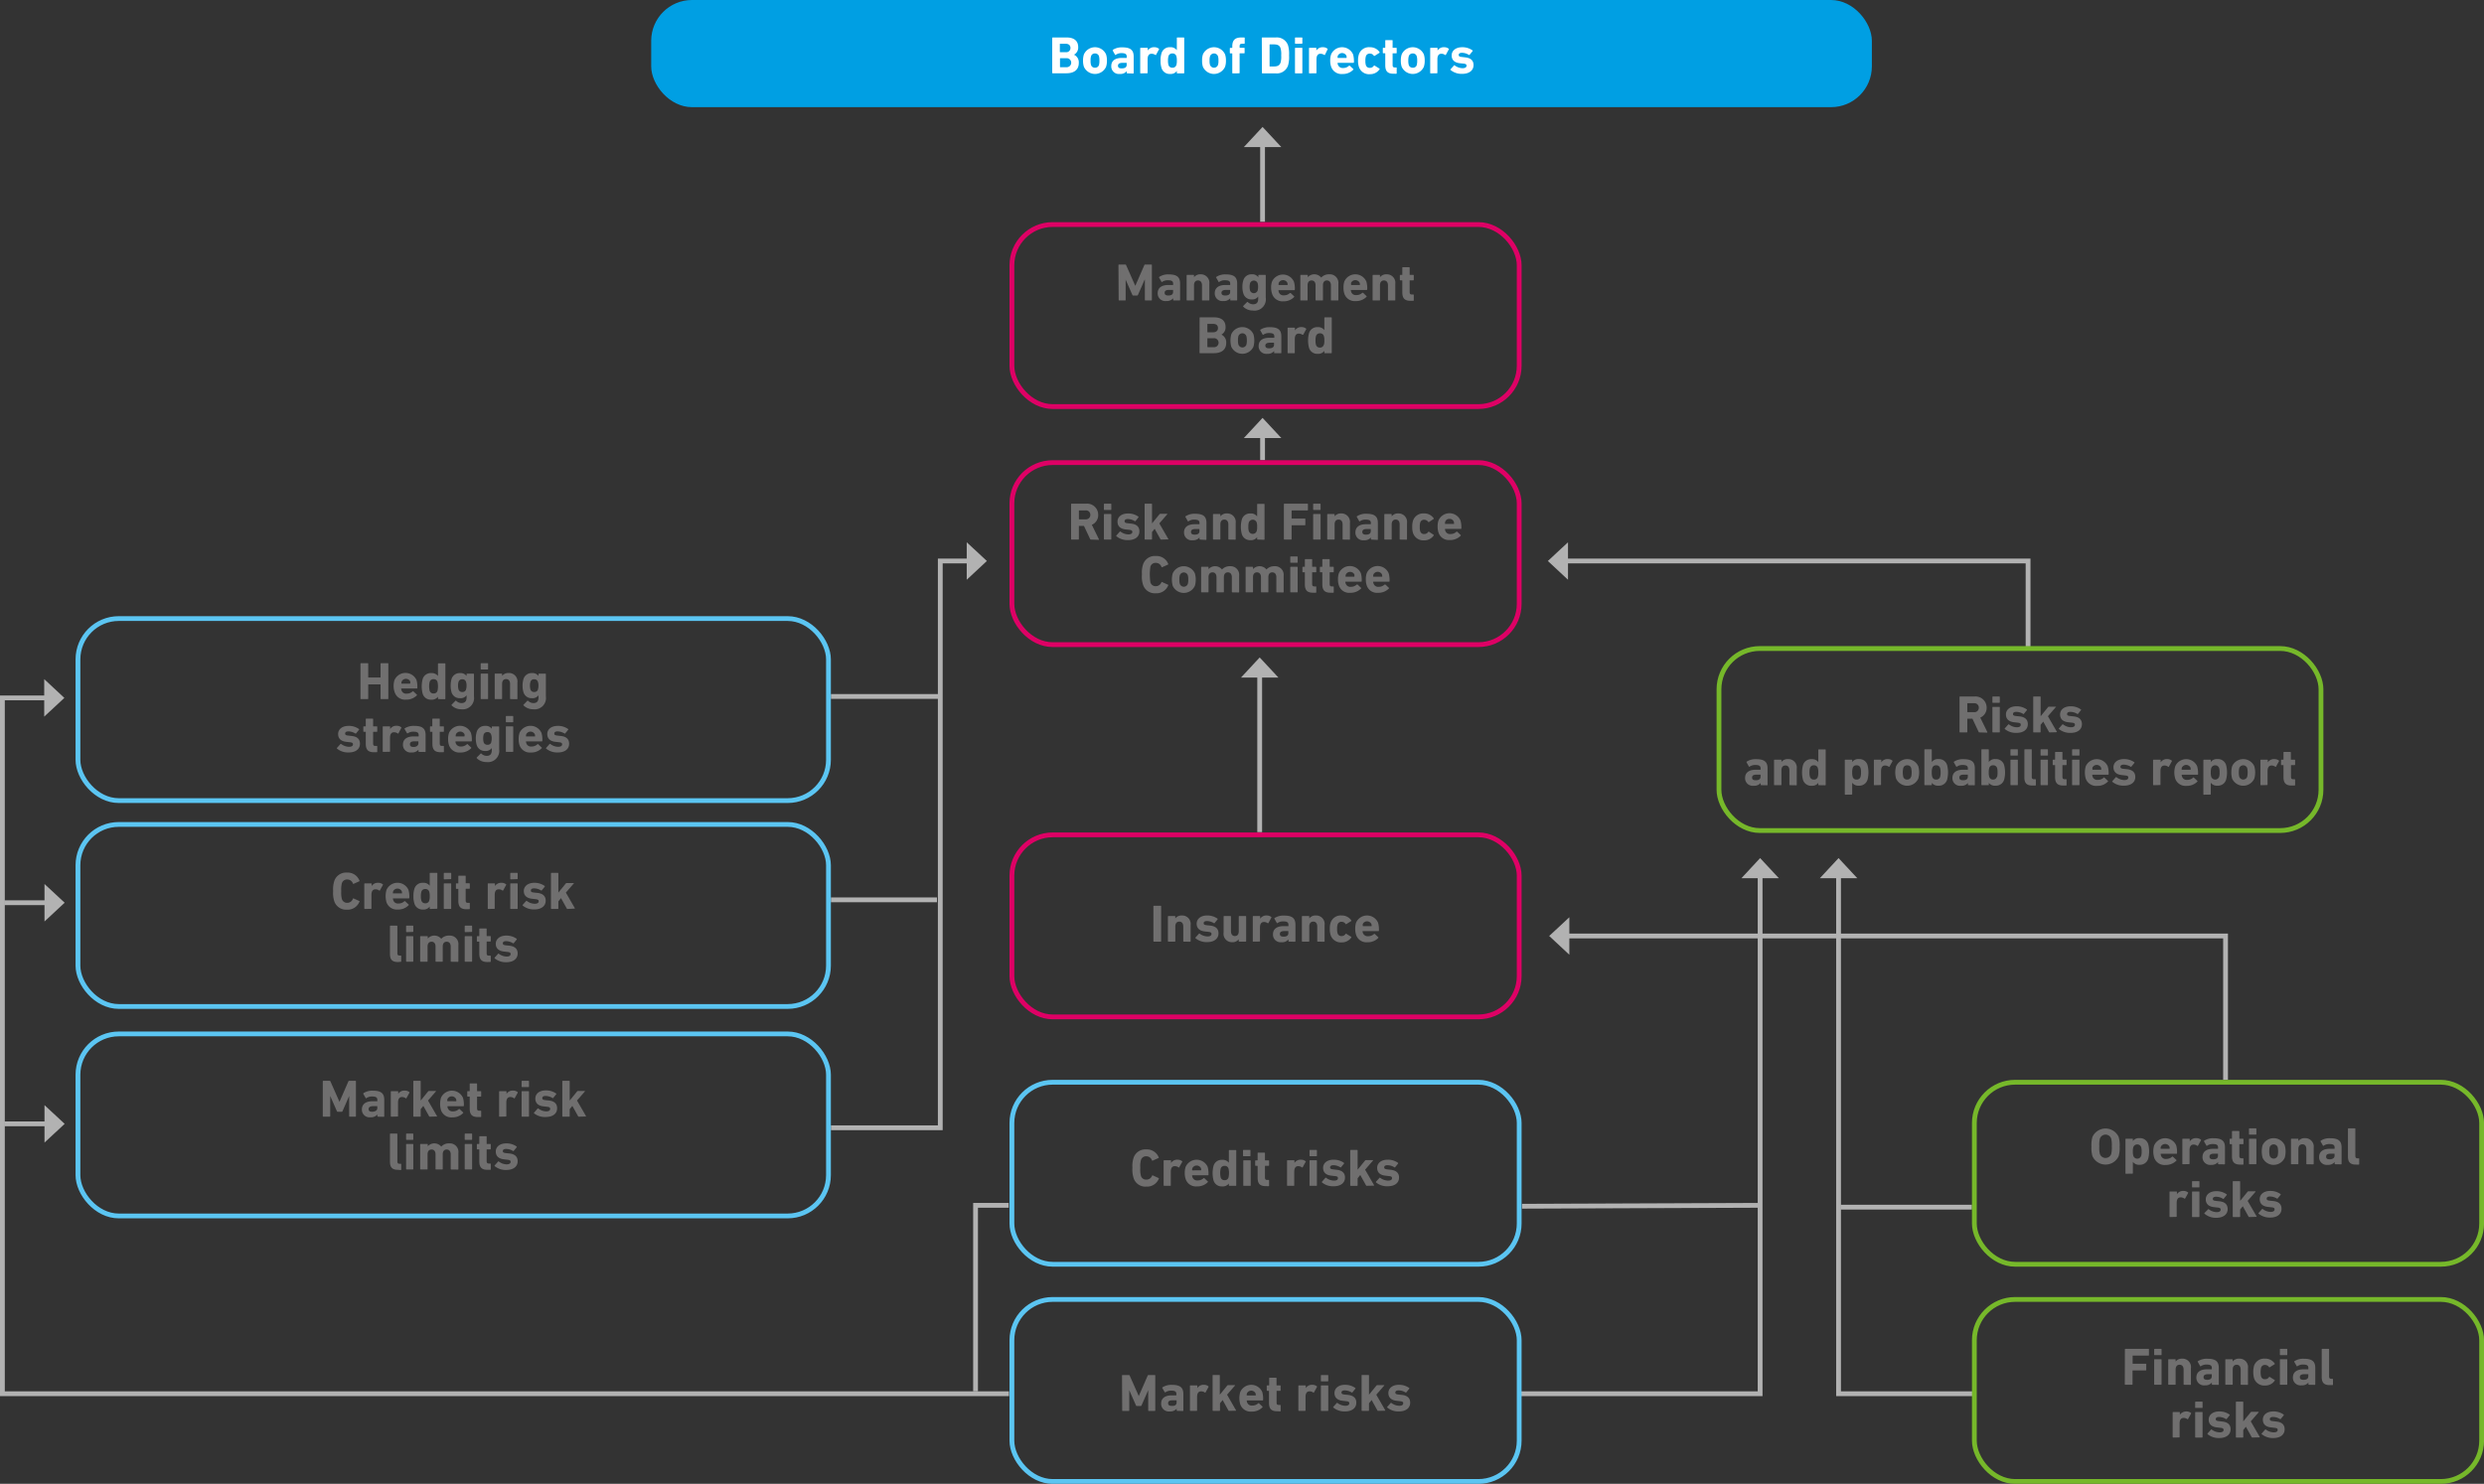<svg xmlns="http://www.w3.org/2000/svg" xmlns:xlink="http://www.w3.org/1999/xlink" viewBox="0 0 517.47 309.2"><rect x="0" y="0" width="517.47" height="309.2" fill="#333333" stroke="none"/><defs><style>.cls-1,.cls-10,.cls-3,.cls-8,.cls-9{fill:none;}.cls-2{clip-path:url(#clip-path);}.cls-3{stroke:#b2b2b2;}.cls-4{fill:#b2b2b2;}.cls-5{fill:#706f6f;}.cls-6{fill:#009fe3;}.cls-7{fill:#fff;}.cls-8{stroke:#5bc5f2;}.cls-9{stroke:#76b82a;}.cls-10{stroke:#de0065;}</style><clipPath id="clip-path" transform="translate(0 0)"><rect class="cls-1" width="517.47" height="309.2"/></clipPath></defs><title>120_1</title><g id="Слой_2" data-name="Слой 2"><g id="Слой_1-2" data-name="Слой 1"><g class="cls-2"><polyline class="cls-3" points="9.68 145.43 1 145.43 0.5 145.43 0.5 145.93 0.5 289.93 0.5 290.43 1 290.43 210.2 290.43"/></g><polygon class="cls-4" points="13.41 145.43 9.21 141.52 9.21 149.33 13.41 145.43"/><line class="cls-3" x1="262.42" y1="173.4" x2="262.42" y2="140.73"/><polygon class="cls-4" points="262.42 137 266.33 141.2 258.52 141.2 262.42 137"/><polyline class="cls-3" points="422.49 134.73 422.49 116.9 326.18 116.9"/><polygon class="cls-4" points="322.45 116.9 326.65 113 326.65 120.81 322.45 116.9"/><polyline class="cls-3" points="210.14 251.17 203.23 251.17 203.23 289.93"/><polyline class="cls-3" points="463.63 225.01 463.63 195.04 326.47 195.04"/><polygon class="cls-4" points="322.73 195.04 326.93 191.14 326.93 198.95 322.73 195.04"/><line class="cls-3" x1="263.02" y1="46.23" x2="263.02" y2="30.18"/><polygon class="cls-4" points="263.02 26.45 266.93 30.65 259.12 30.65 263.02 26.45"/><line class="cls-3" x1="263.02" y1="95.9" x2="263.02" y2="90.81"/><polygon class="cls-4" points="263.02 87.08 266.93 91.28 259.12 91.28 263.02 87.08"/><g class="cls-2"><line class="cls-3" x1="0.87" y1="188.11" x2="9.74" y2="188.11"/></g><polygon class="cls-4" points="13.47 188.11 9.27 184.21 9.27 192.02 13.47 188.11"/><line class="cls-3" x1="173.09" y1="145.13" x2="195.46" y2="145.13"/><line class="cls-3" x1="173.09" y1="187.51" x2="195.19" y2="187.51"/><g class="cls-2"><line class="cls-3" x1="0.87" y1="234.19" x2="9.74" y2="234.19"/></g><polygon class="cls-4" points="13.47 234.19 9.27 230.29 9.27 238.1 13.47 234.19"/><line class="cls-3" x1="366.39" y1="251.17" x2="317.06" y2="251.36"/><line class="cls-3" x1="410.8" y1="251.55" x2="383.42" y2="251.55"/><polyline class="cls-3" points="366.67 182.54 366.67 289.93 366.67 290.43 366.17 290.43 316.78 290.43"/><polygon class="cls-4" points="366.67 178.81 370.58 183.01 362.77 183.01 366.67 178.81"/><polyline class="cls-3" points="383.01 182.54 383.01 289.93 383.01 290.43 383.51 290.43 411.6 290.43"/><polygon class="cls-4" points="383.01 178.81 379.11 183.01 386.92 183.01 383.01 178.81"/><polyline class="cls-3" points="201.86 116.9 195.88 116.9 195.88 234.51 195.88 235.01 195.38 235.01 173.09 235.01"/><polygon class="cls-4" points="205.59 116.9 201.39 120.81 201.39 113 205.59 116.9"/><path class="cls-5" d="M233,55.24a.1.1,0,0,1,.11-.11h1.31a.16.16,0,0,1,.17.11l1.89,4.27h.05l1.86-4.27a.16.16,0,0,1,.17-.11h1.29a.1.1,0,0,1,.11.11V62.5a.1.1,0,0,1-.11.11h-1.24a.1.1,0,0,1-.11-.11V58.29h-.05l-1.38,3.15a.22.22,0,0,1-.21.15h-.76a.21.21,0,0,1-.21-.15l-1.39-3.15h0V62.5a.1.1,0,0,1-.11.11h-1.24a.1.1,0,0,1-.11-.11Z" transform="translate(0 0)"/><path class="cls-5" d="M244.51,62.61a.1.1,0,0,1-.11-.11v-.35h0a1.74,1.74,0,0,1-1.46.58,1.58,1.58,0,0,1-1.77-1.63c0-1.17.89-1.71,2.21-1.71h.94a.06.06,0,0,0,.07-.07v-.2c0-.49-.24-.72-1.09-.72a2,2,0,0,0-1.19.34.09.09,0,0,1-.14,0l-.49-.87a.1.1,0,0,1,0-.16,3.36,3.36,0,0,1,2-.53c1.74,0,2.36.6,2.36,1.93V62.5a.1.1,0,0,1-.11.11Zm-.13-1.77v-.36s0-.07-.07-.07h-.74c-.65,0-.95.19-.95.6s.26.57.77.57C244.05,61.58,244.38,61.33,244.38,60.84Z" transform="translate(0 0)"/><path class="cls-5" d="M250.51,62.61a.1.1,0,0,1-.11-.11V59.44c0-.58-.28-1-.83-1s-.83.39-.83,1V62.5a.1.1,0,0,1-.11.11h-1.32a.1.1,0,0,1-.11-.11V57.4a.11.11,0,0,1,.11-.12h1.32a.11.11,0,0,1,.11.12v.37h0a1.63,1.63,0,0,1,1.37-.61,1.77,1.77,0,0,1,1.82,2V62.5a.1.1,0,0,1-.11.11Z" transform="translate(0 0)"/><path class="cls-5" d="M256.4,62.61a.1.1,0,0,1-.11-.11v-.35h0a1.72,1.72,0,0,1-1.46.58,1.58,1.58,0,0,1-1.77-1.63c0-1.17.89-1.71,2.21-1.71h.95s.06,0,.06-.07v-.2c0-.49-.24-.72-1.09-.72a2,2,0,0,0-1.19.34.09.09,0,0,1-.14,0l-.49-.87a.1.1,0,0,1,0-.16,3.36,3.36,0,0,1,2-.53c1.74,0,2.36.6,2.36,1.93V62.5a.1.1,0,0,1-.11.11Zm-.13-1.77v-.36s0-.07-.06-.07h-.75c-.65,0-1,.19-1,.6s.26.57.77.57C255.94,61.58,256.27,61.33,256.27,60.84Z" transform="translate(0 0)"/><path class="cls-5" d="M259,63.91a.12.12,0,0,1,0-.17l.78-.79a.12.12,0,0,1,.17,0,1.58,1.58,0,0,0,1.1.46c.73,0,1.06-.39,1.06-1.17v-.46h0a1.49,1.49,0,0,1-1.36.62A1.74,1.74,0,0,1,259,61.11a4.15,4.15,0,0,1-.18-1.33,4.19,4.19,0,0,1,.18-1.33,1.74,1.74,0,0,1,1.78-1.29,1.51,1.51,0,0,1,1.36.62h0V57.4a.11.11,0,0,1,.11-.12h1.32a.11.11,0,0,1,.11.12V62A2.36,2.36,0,0,1,261,64.71,2.79,2.79,0,0,1,259,63.91Zm3-3.38a3.17,3.17,0,0,0,0-1.5.84.84,0,0,0-1.59,0,3.17,3.17,0,0,0,0,1.5.84.84,0,0,0,1.59,0Z" transform="translate(0 0)"/><path class="cls-5" d="M265,61.21A3.83,3.83,0,0,1,264.8,60a4,4,0,0,1,.17-1.28,2.5,2.5,0,0,1,4.59,0,5.08,5.08,0,0,1,.18,1.64c0,.07-.05.11-.13.11h-3.22s-.06,0-.06.07a1.14,1.14,0,0,0,.06.29,1,1,0,0,0,1.1.71,1.7,1.7,0,0,0,1.22-.48c.06,0,.11,0,.16,0l.72.69a.09.09,0,0,1,0,.15,3,3,0,0,1-2.26.89A2.27,2.27,0,0,1,265,61.21Zm3.17-1.82a.06.06,0,0,0,.07-.07,1.16,1.16,0,0,0-.06-.4,1,1,0,0,0-1.78,0,1.5,1.5,0,0,0-.05.4s0,.07.06.07Z" transform="translate(0 0)"/><path class="cls-5" d="M277.37,62.61a.1.1,0,0,1-.11-.11V59.44c0-.58-.29-1-.84-1s-.82.39-.82,1V62.5a.1.1,0,0,1-.11.11h-1.32a.1.1,0,0,1-.11-.11V59.44c0-.58-.28-1-.83-1s-.83.39-.83,1V62.5a.1.1,0,0,1-.11.11H271a.1.1,0,0,1-.11-.11V57.4a.11.11,0,0,1,.11-.12h1.32a.11.11,0,0,1,.11.12v.37h0a1.84,1.84,0,0,1,2.8.07h0a2.19,2.19,0,0,1,1.68-.68,1.79,1.79,0,0,1,1.9,2V62.5a.1.1,0,0,1-.11.11Z" transform="translate(0 0)"/><path class="cls-5" d="M280.06,61.21a3.83,3.83,0,0,1-.18-1.26,4,4,0,0,1,.17-1.28,2.5,2.5,0,0,1,4.59,0,5.08,5.08,0,0,1,.18,1.64c0,.07-.05.11-.13.11h-3.22s-.06,0-.06.07a1.14,1.14,0,0,0,.06.29,1,1,0,0,0,1.1.71,1.7,1.7,0,0,0,1.22-.48c.06,0,.11,0,.16,0l.72.69a.09.09,0,0,1,0,.15,3,3,0,0,1-2.26.89A2.27,2.27,0,0,1,280.06,61.21Zm3.17-1.82a.06.06,0,0,0,.07-.07,1.16,1.16,0,0,0-.06-.4,1,1,0,0,0-1.78,0,1.5,1.5,0,0,0,0,.4s0,.07.06.07Z" transform="translate(0 0)"/><path class="cls-5" d="M289.25,62.61a.1.1,0,0,1-.11-.11V59.44c0-.58-.28-1-.83-1s-.83.39-.83,1V62.5a.1.1,0,0,1-.11.11h-1.32a.1.1,0,0,1-.11-.11V57.4a.11.11,0,0,1,.11-.12h1.32a.11.11,0,0,1,.11.12v.37h0a1.63,1.63,0,0,1,1.37-.61,1.77,1.77,0,0,1,1.82,2V62.5a.1.1,0,0,1-.11.11Z" transform="translate(0 0)"/><path class="cls-5" d="M293.82,62.68c-1.23,0-1.69-.55-1.69-1.78V58.48s0-.06-.07-.06h-.33a.11.11,0,0,1-.11-.11V57.4a.11.11,0,0,1,.11-.12h.33c.05,0,.07,0,.07-.06V55.79a.1.1,0,0,1,.11-.11h1.31a.1.1,0,0,1,.11.11v1.43s0,.06.07.06h.68a.11.11,0,0,1,.11.12v.91a.11.11,0,0,1-.11.11h-.68c-.05,0-.07,0-.07.06v2.36c0,.4.13.53.48.53h.27a.1.1,0,0,1,.11.11v1.09a.11.11,0,0,1-.11.11Z" transform="translate(0 0)"/><path class="cls-5" d="M249.9,66.24a.1.1,0,0,1,.11-.11h2.92c1.63,0,2.38.8,2.38,2a1.73,1.73,0,0,1-.86,1.6v0a1.76,1.76,0,0,1,1,1.69c0,1.48-1,2.18-2.6,2.18H250a.1.1,0,0,1-.11-.11Zm2.83,3c.62,0,1-.33,1-.88s-.36-.87-1-.87h-1.14c-.05,0-.07,0-.07.06v1.62s0,.07.07.07Zm-1.14,3.11h1.23a.94.94,0,1,0,0-1.87h-1.23c-.05,0-.07,0-.07.07v1.74S251.54,72.3,251.59,72.3Z" transform="translate(0 0)"/><path class="cls-5" d="M256.5,72.24a5,5,0,0,1,0-2.58,2.53,2.53,0,0,1,4.62,0,4.71,4.71,0,0,1,0,2.58,2.54,2.54,0,0,1-4.62,0Zm3.14-.38a3,3,0,0,0,.1-.91,3.07,3.07,0,0,0-.1-.92A.88.88,0,0,0,258,70a2.78,2.78,0,0,0-.1.92,2.67,2.67,0,0,0,.1.91.88.88,0,0,0,1.65,0Z" transform="translate(0 0)"/><path class="cls-5" d="M265.54,73.61a.1.1,0,0,1-.11-.11v-.35h0a1.72,1.72,0,0,1-1.46.58,1.58,1.58,0,0,1-1.77-1.63c0-1.17.89-1.71,2.21-1.71h1s.06,0,.06-.07v-.2c0-.49-.24-.72-1.09-.72a1.93,1.93,0,0,0-1.18.34.1.1,0,0,1-.15,0l-.49-.87a.1.1,0,0,1,0-.16,3.36,3.36,0,0,1,2-.53c1.74,0,2.37.6,2.37,1.93V73.5a.1.1,0,0,1-.11.11Zm-.13-1.77v-.36s0-.07-.06-.07h-.75c-.65,0-1,.19-1,.6s.27.57.77.57C265.08,72.58,265.41,72.33,265.41,71.84Z" transform="translate(0 0)"/><path class="cls-5" d="M268.34,73.61a.1.1,0,0,1-.11-.11V68.4a.11.11,0,0,1,.11-.12h1.32a.11.11,0,0,1,.11.12v.45h0a1.52,1.52,0,0,1,1.39-.69,1.45,1.45,0,0,1,.93.32.11.11,0,0,1,0,.16l-.61,1.12s-.09,0-.16,0a1.32,1.32,0,0,0-.77-.24c-.57,0-.82.44-.82,1.15V73.5a.1.1,0,0,1-.11.11Z" transform="translate(0 0)"/><path class="cls-5" d="M276,73.61a.1.1,0,0,1-.11-.11v-.39h0a1.57,1.57,0,0,1-1.4.62,1.76,1.76,0,0,1-1.8-1.28,6.06,6.06,0,0,1,0-3,1.75,1.75,0,0,1,1.8-1.28,1.59,1.59,0,0,1,1.4.62h0V66.24a.1.1,0,0,1,.11-.11h1.32a.1.1,0,0,1,.11.11V73.5a.1.1,0,0,1-.11.11Zm-.21-1.75a2.75,2.75,0,0,0,.1-.91,2.78,2.78,0,0,0-.1-.92.77.77,0,0,0-.81-.57.8.8,0,0,0-.83.57,3.09,3.09,0,0,0-.1.92,3.06,3.06,0,0,0,.1.91.8.8,0,0,0,.83.57A.77.77,0,0,0,275.76,71.86Z" transform="translate(0 0)"/><path class="cls-5" d="M227.26,112.44a.14.14,0,0,1-.16-.11l-1.29-2.74h-1s-.06,0-.06.07v2.67a.1.1,0,0,1-.11.11h-1.4a.1.1,0,0,1-.11-.11v-7.26a.1.1,0,0,1,.11-.11h3a2.32,2.32,0,0,1,2.54,2.32,2.18,2.18,0,0,1-1.33,2.08l1.47,3a.08.08,0,0,1-.07.13Zm-.12-5.16a.9.9,0,0,0-1-.92h-1.32a.05.05,0,0,0-.06.06v1.73s0,.07.06.07h1.32A.91.91,0,0,0,227.14,107.28Z" transform="translate(0 0)"/><path class="cls-5" d="M230.08,106.27a.1.1,0,0,1-.11-.11v-1.09a.1.1,0,0,1,.11-.11h1.32a.1.1,0,0,1,.11.11v1.09a.1.1,0,0,1-.11.11Zm0,6.17a.1.1,0,0,1-.11-.11v-5.1a.11.11,0,0,1,.11-.12h1.32a.11.11,0,0,1,.11.12v5.1a.1.1,0,0,1-.11.11Z" transform="translate(0 0)"/><path class="cls-5" d="M232.57,111.74a.1.1,0,0,1,0-.16l.71-.8a.12.12,0,0,1,.16,0,2.76,2.76,0,0,0,1.62.58c.56,0,.83-.21.83-.5s-.14-.41-.76-.47l-.59-.06c-1.13-.11-1.74-.67-1.74-1.63S233.6,107,235,107a3.62,3.62,0,0,1,2.15.66.12.12,0,0,1,0,.17l-.61.76a.12.12,0,0,1-.16,0,2.78,2.78,0,0,0-1.44-.43c-.45,0-.67.18-.67.44s.13.39.74.44l.58.07c1.26.12,1.77.72,1.77,1.62,0,1.08-.85,1.82-2.37,1.82A3.61,3.61,0,0,1,232.57,111.74Z" transform="translate(0 0)"/><path class="cls-5" d="M241.89,112.44a.17.17,0,0,1-.16-.11l-1.19-2.14-.55.68v1.46a.1.1,0,0,1-.11.11h-1.32a.1.1,0,0,1-.11-.11v-7.26a.1.1,0,0,1,.11-.11h1.32a.1.1,0,0,1,.11.11v4l1.53-1.88a.26.26,0,0,1,.21-.12h1.41a.07.07,0,0,1,0,.12l-1.63,1.88,1.86,3.22a.07.07,0,0,1,0,.11Z" transform="translate(0 0)"/><path class="cls-5" d="M250,112.44a.1.1,0,0,1-.11-.11V112h0a1.74,1.74,0,0,1-1.46.58,1.58,1.58,0,0,1-1.77-1.63c0-1.17.89-1.71,2.21-1.71h.94a.06.06,0,0,0,.07-.07V109c0-.49-.24-.72-1.09-.72a2,2,0,0,0-1.19.34.09.09,0,0,1-.14,0l-.49-.87a.1.1,0,0,1,0-.16,3.36,3.36,0,0,1,2-.53c1.74,0,2.36.6,2.36,1.93v3.41a.1.1,0,0,1-.11.11Zm-.13-1.77v-.36s0-.07-.07-.07h-.74c-.65,0-.95.19-.95.6s.26.57.77.57C249.55,111.41,249.88,111.16,249.88,110.67Z" transform="translate(0 0)"/><path class="cls-5" d="M256,112.44a.1.1,0,0,1-.11-.11v-3.06c0-.58-.28-1-.83-1s-.83.39-.83,1v3.06a.1.1,0,0,1-.11.11h-1.32a.1.1,0,0,1-.11-.11v-5.1a.11.11,0,0,1,.11-.12h1.32a.11.11,0,0,1,.11.12v.37h0a1.63,1.63,0,0,1,1.37-.61,1.77,1.77,0,0,1,1.82,2v3.36a.1.1,0,0,1-.11.11Z" transform="translate(0 0)"/><path class="cls-5" d="M262,112.44a.1.1,0,0,1-.11-.11v-.39h0a1.56,1.56,0,0,1-1.39.62,1.77,1.77,0,0,1-1.81-1.28,6.06,6.06,0,0,1,0-3,1.75,1.75,0,0,1,1.81-1.28,1.58,1.58,0,0,1,1.39.62h0v-2.54A.1.1,0,0,1,262,105h1.32a.1.1,0,0,1,.11.11v7.26a.1.1,0,0,1-.11.11Zm-.21-1.75a2.75,2.75,0,0,0,.1-.91,2.78,2.78,0,0,0-.1-.92.87.87,0,0,0-1.63,0,2.78,2.78,0,0,0-.1.92,2.75,2.75,0,0,0,.1.91.87.87,0,0,0,1.63,0Z" transform="translate(0 0)"/><path class="cls-5" d="M267.46,105.07a.1.1,0,0,1,.11-.11h4.79a.1.1,0,0,1,.11.11v1.18a.1.1,0,0,1-.11.11h-3.22s-.07,0-.07.06V108s0,.06.07.06h2.68a.1.1,0,0,1,.11.11v1.17a.1.1,0,0,1-.11.11h-2.68s-.07,0-.07.06v2.82a.1.1,0,0,1-.11.11h-1.39a.1.1,0,0,1-.11-.11Z" transform="translate(0 0)"/><path class="cls-5" d="M273.67,106.27a.11.11,0,0,1-.11-.11v-1.09a.1.1,0,0,1,.11-.11H275a.1.1,0,0,1,.11.11v1.09a.1.1,0,0,1-.11.11Zm0,6.17a.1.1,0,0,1-.11-.11v-5.1a.11.11,0,0,1,.11-.12H275a.11.11,0,0,1,.11.12v5.1a.1.1,0,0,1-.11.11Z" transform="translate(0 0)"/><path class="cls-5" d="M279.8,112.44a.1.1,0,0,1-.11-.11v-3.06c0-.58-.27-1-.83-1s-.83.39-.83,1v3.06a.1.1,0,0,1-.11.11H276.6a.1.1,0,0,1-.11-.11v-5.1a.11.11,0,0,1,.11-.12h1.32a.11.11,0,0,1,.11.12v.37h0a1.63,1.63,0,0,1,1.38-.61,1.77,1.77,0,0,1,1.81,2v3.36a.1.1,0,0,1-.11.11Z" transform="translate(0 0)"/><path class="cls-5" d="M285.7,112.44a.1.1,0,0,1-.11-.11V112h0a1.72,1.72,0,0,1-1.46.58,1.58,1.58,0,0,1-1.77-1.63c0-1.17.89-1.71,2.21-1.71h.95s.06,0,.06-.07V109c0-.49-.24-.72-1.09-.72a1.93,1.93,0,0,0-1.18.34.1.1,0,0,1-.15,0l-.49-.87a.12.12,0,0,1,0-.16,3.36,3.36,0,0,1,2-.53c1.74,0,2.37.6,2.37,1.93v3.41a.1.1,0,0,1-.11.11Zm-.14-1.77v-.36s0-.07-.06-.07h-.75c-.65,0-.95.19-.95.6s.27.57.77.57C285.23,111.41,285.56,111.16,285.56,110.67Z" transform="translate(0 0)"/><path class="cls-5" d="M291.69,112.44a.1.1,0,0,1-.11-.11v-3.06c0-.58-.27-1-.82-1s-.84.39-.84,1v3.06a.1.1,0,0,1-.11.11h-1.32a.1.1,0,0,1-.11-.11v-5.1a.11.11,0,0,1,.11-.12h1.32a.11.11,0,0,1,.11.12v.37h0a1.63,1.63,0,0,1,1.38-.61,1.77,1.77,0,0,1,1.81,2v3.36a.1.1,0,0,1-.11.11Z" transform="translate(0 0)"/><path class="cls-5" d="M294.36,111.05a3.84,3.84,0,0,1-.16-1.27,4,4,0,0,1,.16-1.28,2.23,2.23,0,0,1,2.3-1.51,2.36,2.36,0,0,1,2,1,.1.1,0,0,1,0,.15l-.95.63a.12.12,0,0,1-.17,0,1,1,0,0,0-.85-.46.79.79,0,0,0-.82.57,2.7,2.7,0,0,0-.1.92,2.64,2.64,0,0,0,.1.91.78.78,0,0,0,.82.57.94.94,0,0,0,.85-.46.12.12,0,0,1,.17,0l.95.63a.1.1,0,0,1,0,.15,2.37,2.37,0,0,1-2,1A2.23,2.23,0,0,1,294.36,111.05Z" transform="translate(0 0)"/><path class="cls-5" d="M299.68,111a3.8,3.8,0,0,1-.19-1.26,3.67,3.67,0,0,1,.18-1.28,2.49,2.49,0,0,1,4.58,0,5.08,5.08,0,0,1,.18,1.64c0,.07,0,.11-.12.11h-3.23s-.06,0-.06.07a1.14,1.14,0,0,0,.06.29,1,1,0,0,0,1.1.71,1.72,1.72,0,0,0,1.23-.48s.11,0,.15,0l.73.69a.1.1,0,0,1,0,.15,3.05,3.05,0,0,1-2.27.89A2.25,2.25,0,0,1,299.68,111Zm3.16-1.82a.06.06,0,0,0,.07-.07,1.5,1.5,0,0,0-.05-.4.9.9,0,0,0-.9-.58.88.88,0,0,0-.89.58,1.5,1.5,0,0,0-.05.4s0,.07.06.07Z" transform="translate(0 0)"/><path class="cls-5" d="M237.89,119.7a5.45,5.45,0,0,1,.21-2,2.57,2.57,0,0,1,2.66-1.84,2.63,2.63,0,0,1,2.61,1.66.09.09,0,0,1-.06.13l-1.2.54a.1.1,0,0,1-.15-.06,1.23,1.23,0,0,0-1.19-.84,1.1,1.1,0,0,0-1.12.82,10.86,10.86,0,0,0,0,3.22,1.1,1.1,0,0,0,1.12.82,1.23,1.23,0,0,0,1.19-.85.11.11,0,0,1,.15,0l1.2.54a.08.08,0,0,1,.06.13,2.64,2.64,0,0,1-2.61,1.66,2.58,2.58,0,0,1-2.66-1.84A5.45,5.45,0,0,1,237.89,119.7Z" transform="translate(0 0)"/><path class="cls-5" d="M244.3,122.07a5,5,0,0,1,0-2.58,2.53,2.53,0,0,1,4.62,0,4.71,4.71,0,0,1,0,2.58,2.54,2.54,0,0,1-4.62,0Zm3.14-.38a2.67,2.67,0,0,0,.1-.91,2.78,2.78,0,0,0-.1-.92.88.88,0,0,0-1.65,0,2.78,2.78,0,0,0-.1.92,2.67,2.67,0,0,0,.1.91.88.88,0,0,0,1.65,0Z" transform="translate(0 0)"/><path class="cls-5" d="M256.73,123.44a.1.1,0,0,1-.11-.11v-3.06c0-.58-.28-1-.83-1s-.83.39-.83,1v3.06a.1.1,0,0,1-.11.11h-1.32a.1.1,0,0,1-.11-.11v-3.06c0-.58-.27-1-.82-1s-.84.39-.84,1v3.06a.1.1,0,0,1-.11.11h-1.32a.1.1,0,0,1-.11-.11v-5.1a.11.11,0,0,1,.11-.12h1.32a.11.11,0,0,1,.11.12v.37h0a1.85,1.85,0,0,1,2.81.07h0a2.15,2.15,0,0,1,1.67-.68,1.79,1.79,0,0,1,1.9,2v3.36a.1.1,0,0,1-.11.11Z" transform="translate(0 0)"/><path class="cls-5" d="M266,123.44a.1.1,0,0,1-.11-.11v-3.06c0-.58-.29-1-.84-1s-.82.39-.82,1v3.06a.1.1,0,0,1-.11.11h-1.32a.1.1,0,0,1-.11-.11v-3.06c0-.58-.28-1-.83-1s-.83.39-.83,1v3.06a.1.1,0,0,1-.11.11h-1.32a.1.1,0,0,1-.11-.11v-5.1a.11.11,0,0,1,.11-.12h1.32a.11.11,0,0,1,.11.12v.37h0a1.84,1.84,0,0,1,2.8.07h0a2.19,2.19,0,0,1,1.68-.68,1.79,1.79,0,0,1,1.9,2v3.36a.1.1,0,0,1-.11.11Z" transform="translate(0 0)"/><path class="cls-5" d="M268.9,117.27a.1.1,0,0,1-.11-.11v-1.09a.1.1,0,0,1,.11-.11h1.32a.1.1,0,0,1,.11.11v1.09a.1.1,0,0,1-.11.11Zm0,6.17a.1.1,0,0,1-.11-.11v-5.1a.11.11,0,0,1,.11-.12h1.32a.11.11,0,0,1,.11.12v5.1a.1.1,0,0,1-.11.11Z" transform="translate(0 0)"/><path class="cls-5" d="M273.52,123.51c-1.23,0-1.69-.55-1.69-1.77v-2.43s0-.06-.07-.06h-.33a.1.1,0,0,1-.11-.11v-.91a.11.11,0,0,1,.11-.12h.33s.07,0,.07-.06v-1.43a.1.1,0,0,1,.1-.11h1.31a.1.1,0,0,1,.11.11v1.43s0,.06.07.06h.68a.11.11,0,0,1,.11.12v.91a.1.1,0,0,1-.11.11h-.68s-.07,0-.07.06v2.36c0,.4.14.53.49.53h.26a.1.1,0,0,1,.11.11v1.09a.1.1,0,0,1-.11.11Z" transform="translate(0 0)"/><path class="cls-5" d="M277.16,123.51c-1.23,0-1.69-.55-1.69-1.77v-2.43s0-.06-.07-.06h-.33a.1.1,0,0,1-.11-.11v-.91a.11.11,0,0,1,.11-.12h.33s.07,0,.07-.06v-1.43a.1.1,0,0,1,.11-.11h1.31a.1.1,0,0,1,.11.11v1.43a.05.05,0,0,0,.06.06h.68a.11.11,0,0,1,.11.12v.91a.1.1,0,0,1-.11.11h-.68a.05.05,0,0,0-.06.06v2.36c0,.4.13.53.48.53h.26a.1.1,0,0,1,.11.11v1.09a.1.1,0,0,1-.11.11Z" transform="translate(0 0)"/><path class="cls-5" d="M278.92,122a3.8,3.8,0,0,1-.19-1.26,3.92,3.92,0,0,1,.18-1.28,2.5,2.5,0,0,1,4.59,0,5.17,5.17,0,0,1,.17,1.64c0,.07,0,.11-.12.11h-3.22c-.05,0-.07,0-.07.07a1.12,1.12,0,0,0,.07.29,1,1,0,0,0,1.1.71,1.7,1.7,0,0,0,1.22-.48c.05,0,.11,0,.15,0l.73.69a.1.1,0,0,1,0,.15,3.05,3.05,0,0,1-2.27.89A2.25,2.25,0,0,1,278.92,122Zm3.17-1.82s.06,0,.06-.07a1.5,1.5,0,0,0,0-.4,1,1,0,0,0-1.78,0,1.16,1.16,0,0,0-.06.4.06.06,0,0,0,.07.07Z" transform="translate(0 0)"/><path class="cls-5" d="M284.72,122a3.8,3.8,0,0,1-.19-1.26,3.92,3.92,0,0,1,.18-1.28,2.49,2.49,0,0,1,4.58,0,5.08,5.08,0,0,1,.18,1.64c0,.07,0,.11-.12.11h-3.22c-.05,0-.07,0-.07.07a.82.82,0,0,0,.07.29,1,1,0,0,0,1.09.71,1.72,1.72,0,0,0,1.23-.48c.05,0,.11,0,.15,0l.73.69a.1.1,0,0,1,0,.15,3.05,3.05,0,0,1-2.27.89A2.25,2.25,0,0,1,284.72,122Zm3.17-1.82s.06,0,.06-.07a1.5,1.5,0,0,0-.05-.4,1,1,0,0,0-1.79,0,1.5,1.5,0,0,0-.05.4.06.06,0,0,0,.07.07Z" transform="translate(0 0)"/><path class="cls-5" d="M412.35,152.62a.14.14,0,0,1-.16-.11l-1.29-2.74h-1a.06.06,0,0,0-.07.07v2.67a.1.1,0,0,1-.11.11h-1.4a.1.1,0,0,1-.11-.11v-7.26a.11.11,0,0,1,.11-.11h3a2.32,2.32,0,0,1,2.54,2.32,2.19,2.19,0,0,1-1.33,2.08l1.47,3c0,.07,0,.13-.08.13Zm-.12-5.16a.91.91,0,0,0-1-.92H409.9s-.07,0-.07.07v1.72s0,.07.07.07h1.32A.91.91,0,0,0,412.23,147.46Z" transform="translate(0 0)"/><path class="cls-5" d="M415.17,146.45a.1.1,0,0,1-.11-.11v-1.09a.1.1,0,0,1,.11-.11h1.32a.11.11,0,0,1,.11.11v1.09a.1.1,0,0,1-.11.11Zm0,6.17a.1.1,0,0,1-.11-.11v-5.1a.1.1,0,0,1,.11-.11h1.32a.1.1,0,0,1,.11.11v5.1a.1.1,0,0,1-.11.11Z" transform="translate(0 0)"/><path class="cls-5" d="M417.65,151.92a.11.11,0,0,1,0-.15l.72-.81a.11.11,0,0,1,.15,0,2.74,2.74,0,0,0,1.63.59c.56,0,.82-.21.82-.51s-.14-.41-.75-.46l-.6-.07c-1.12-.11-1.74-.67-1.74-1.63s.81-1.7,2.19-1.7a3.6,3.6,0,0,1,2.16.66.12.12,0,0,1,0,.16l-.62.76a.09.09,0,0,1-.15,0,2.78,2.78,0,0,0-1.44-.42c-.45,0-.67.17-.67.44s.13.38.74.44l.58.06c1.25.12,1.77.73,1.77,1.62,0,1.09-.86,1.82-2.38,1.82A3.63,3.63,0,0,1,417.65,151.92Z" transform="translate(0 0)"/><path class="cls-5" d="M427,152.62a.16.16,0,0,1-.16-.11l-1.19-2.14-.55.68v1.46a.1.1,0,0,1-.11.11h-1.32a.1.1,0,0,1-.11-.11v-7.26a.1.1,0,0,1,.11-.11H425a.11.11,0,0,1,.11.11v4l1.53-1.88a.24.24,0,0,1,.21-.11h1.4c.07,0,.09.06,0,.11l-1.63,1.88,1.86,3.22a.07.07,0,0,1-.06.11Z" transform="translate(0 0)"/><path class="cls-5" d="M428.93,151.92a.09.09,0,0,1,0-.15l.71-.81a.12.12,0,0,1,.16,0,2.71,2.71,0,0,0,1.62.59c.57,0,.83-.21.83-.51s-.14-.41-.76-.46l-.59-.07c-1.13-.11-1.74-.67-1.74-1.63s.8-1.7,2.19-1.7a3.55,3.55,0,0,1,2.15.66.1.1,0,0,1,0,.16l-.61.76a.11.11,0,0,1-.16,0,2.78,2.78,0,0,0-1.44-.42c-.45,0-.67.17-.67.44s.13.38.74.44l.58.06c1.26.12,1.77.73,1.77,1.62,0,1.09-.85,1.82-2.37,1.82A3.61,3.61,0,0,1,428.93,151.92Z" transform="translate(0 0)"/><path class="cls-5" d="M366.89,163.62a.1.1,0,0,1-.11-.11v-.35h0a1.76,1.76,0,0,1-1.47.58,1.58,1.58,0,0,1-1.77-1.62c0-1.18.89-1.72,2.21-1.72h.95a.06.06,0,0,0,.07-.07v-.19c0-.5-.25-.73-1.09-.73a2,2,0,0,0-1.19.34.08.08,0,0,1-.14,0l-.5-.87q0-.11,0-.15a3.36,3.36,0,0,1,2-.53c1.74,0,2.37.59,2.37,1.92v3.41a.1.1,0,0,1-.11.11Zm-.13-1.77v-.36a.06.06,0,0,0-.07-.07h-.75c-.65,0-.94.19-.94.61s.26.56.77.56C366.43,162.59,366.76,162.35,366.76,161.85Z" transform="translate(0 0)"/><path class="cls-5" d="M372.88,163.62a.1.1,0,0,1-.11-.11v-3c0-.59-.27-1-.82-1s-.84.38-.84,1v3a.1.1,0,0,1-.11.11h-1.32a.1.1,0,0,1-.11-.11v-5.1a.1.1,0,0,1,.11-.11H371a.1.1,0,0,1,.11.11v.37h0a1.64,1.64,0,0,1,1.38-.6,1.76,1.76,0,0,1,1.81,2v3.35a.1.1,0,0,1-.11.11Z" transform="translate(0 0)"/><path class="cls-5" d="M378.9,163.62a.1.1,0,0,1-.11-.11v-.38h0a1.58,1.58,0,0,1-1.4.61,1.76,1.76,0,0,1-1.8-1.27,6.1,6.1,0,0,1,0-3,1.75,1.75,0,0,1,1.8-1.27,1.58,1.58,0,0,1,1.4.61h0v-2.54a.1.1,0,0,1,.11-.11h1.32a.1.1,0,0,1,.11.11v7.26a.1.1,0,0,1-.11.11Zm-.21-1.75a2.71,2.71,0,0,0,.1-.91,2.75,2.75,0,0,0-.1-.91.77.77,0,0,0-.81-.57.78.78,0,0,0-.83.57,3.06,3.06,0,0,0-.1.91,3,3,0,0,0,.1.91.8.8,0,0,0,.83.58A.79.79,0,0,0,378.69,161.87Z" transform="translate(0 0)"/><path class="cls-5" d="M384.42,165.6a.1.1,0,0,1-.11-.11v-7.08a.1.1,0,0,1,.11-.11h1.32a.1.1,0,0,1,.11.11v.38h0a1.58,1.58,0,0,1,1.4-.61,1.75,1.75,0,0,1,1.8,1.27,6.1,6.1,0,0,1,0,3,1.76,1.76,0,0,1-1.8,1.27,1.58,1.58,0,0,1-1.4-.61h0v2.36a.1.1,0,0,1-.11.11Zm3.17-3.73a2.71,2.71,0,0,0,.1-.91,2.75,2.75,0,0,0-.1-.91.78.78,0,0,0-.83-.57.77.77,0,0,0-.81.57,3.06,3.06,0,0,0-.1.91,3,3,0,0,0,.1.91.79.79,0,0,0,.81.58A.8.8,0,0,0,387.59,161.87Z" transform="translate(0 0)"/><path class="cls-5" d="M390.48,163.62a.1.1,0,0,1-.11-.11v-5.1a.1.1,0,0,1,.11-.11h1.32a.1.1,0,0,1,.11.11v.45h0a1.53,1.53,0,0,1,1.39-.68,1.45,1.45,0,0,1,.93.32.1.1,0,0,1,0,.15l-.62,1.12a.1.1,0,0,1-.15,0,1.3,1.3,0,0,0-.77-.25c-.57,0-.83.44-.83,1.16v2.8a.1.1,0,0,1-.11.11Z" transform="translate(0 0)"/><path class="cls-5" d="M395,162.25a4.71,4.71,0,0,1,0-2.58,2.54,2.54,0,0,1,4.62,0,4.71,4.71,0,0,1,0,2.58,2.54,2.54,0,0,1-4.62,0Zm3.14-.38a4.19,4.19,0,0,0,0-1.82.8.8,0,0,0-.83-.57.79.79,0,0,0-.82.57,4.19,4.19,0,0,0,0,1.82.79.79,0,0,0,.82.58A.81.81,0,0,0,398.11,161.87Z" transform="translate(0 0)"/><path class="cls-5" d="M402.44,163.13h0v.38a.1.1,0,0,1-.11.11H401a.1.1,0,0,1-.11-.11v-7.26a.1.1,0,0,1,.11-.11h1.32a.1.1,0,0,1,.11.11v2.54h0a1.57,1.57,0,0,1,1.4-.61,1.75,1.75,0,0,1,1.8,1.27,6.1,6.1,0,0,1,0,3,1.76,1.76,0,0,1-1.8,1.27A1.57,1.57,0,0,1,402.44,163.13Zm1.73-1.26a3,3,0,0,0,.1-.91,3.06,3.06,0,0,0-.1-.91.78.78,0,0,0-.83-.57.76.76,0,0,0-.81.57,2.75,2.75,0,0,0-.1.91,2.71,2.71,0,0,0,.1.91.78.78,0,0,0,.81.58A.8.8,0,0,0,404.17,161.87Z" transform="translate(0 0)"/><path class="cls-5" d="M410.07,163.62a.1.1,0,0,1-.11-.11v-.35h0a1.72,1.72,0,0,1-1.46.58,1.58,1.58,0,0,1-1.77-1.62c0-1.18.89-1.72,2.21-1.72h.95s.06,0,.06-.07v-.19c0-.5-.24-.73-1.09-.73a2,2,0,0,0-1.19.34.08.08,0,0,1-.14,0l-.49-.87q-.06-.11,0-.15a3.36,3.36,0,0,1,2-.53c1.74,0,2.36.59,2.36,1.92v3.41a.1.1,0,0,1-.1.11Zm-.13-1.77v-.36c0-.05,0-.07-.06-.07h-.75c-.65,0-.95.19-.95.61s.27.56.77.56C409.61,162.59,409.94,162.35,409.94,161.85Z" transform="translate(0 0)"/><path class="cls-5" d="M414.31,163.13h0v.38a.1.1,0,0,1-.11.11h-1.32a.1.1,0,0,1-.11-.11v-7.26a.1.1,0,0,1,.11-.11h1.32a.11.11,0,0,1,.11.11v2.54h0a1.57,1.57,0,0,1,1.4-.61,1.75,1.75,0,0,1,1.8,1.27,6.1,6.1,0,0,1,0,3,1.76,1.76,0,0,1-1.8,1.27A1.57,1.57,0,0,1,414.31,163.13Zm1.73-1.26a3.1,3.1,0,0,0,.09-.91,3.14,3.14,0,0,0-.09-.91.79.79,0,0,0-.83-.57.76.76,0,0,0-.81.57,2.75,2.75,0,0,0-.1.91,2.71,2.71,0,0,0,.1.91.78.78,0,0,0,.81.58A.81.81,0,0,0,416,161.87Z" transform="translate(0 0)"/><path class="cls-5" d="M418.93,157.45a.1.1,0,0,1-.11-.11v-1.09a.1.1,0,0,1,.11-.11h1.32a.11.11,0,0,1,.11.11v1.09a.1.1,0,0,1-.11.11Zm0,6.17a.1.1,0,0,1-.11-.11v-5.1a.1.1,0,0,1,.11-.11h1.32a.1.1,0,0,1,.11.11v5.1a.1.1,0,0,1-.11.11Z" transform="translate(0 0)"/><path class="cls-5" d="M423.37,163.69c-1.17,0-1.65-.52-1.65-1.69v-5.75a.11.11,0,0,1,.11-.11h1.32a.1.1,0,0,1,.11.11v5.62c0,.37.15.51.46.51H424a.1.1,0,0,1,.11.11v1.09a.1.1,0,0,1-.11.11Z" transform="translate(0 0)"/><path class="cls-5" d="M425.2,157.45a.1.1,0,0,1-.11-.11v-1.09a.1.1,0,0,1,.11-.11h1.32a.11.11,0,0,1,.11.11v1.09a.1.1,0,0,1-.11.11Zm0,6.17a.1.1,0,0,1-.11-.11v-5.1a.1.1,0,0,1,.11-.11h1.32a.1.1,0,0,1,.11.11v5.1a.1.1,0,0,1-.11.11Z" transform="translate(0 0)"/><path class="cls-5" d="M429.82,163.69c-1.23,0-1.7-.55-1.7-1.77V159.5c0-.05,0-.07-.06-.07h-.33a.1.1,0,0,1-.11-.11v-.91a.1.1,0,0,1,.11-.11h.33s.06,0,.06-.07V156.8a.11.11,0,0,1,.11-.11h1.31a.1.1,0,0,1,.11.11v1.43a.06.06,0,0,0,.07.07h.68a.1.1,0,0,1,.11.11v.91a.1.1,0,0,1-.11.11h-.68a.06.06,0,0,0-.07.07v2.35c0,.4.14.53.49.53h.26a.1.1,0,0,1,.11.11v1.09a.1.1,0,0,1-.11.11Z" transform="translate(0 0)"/><path class="cls-5" d="M431.76,157.45a.1.1,0,0,1-.1-.11v-1.09a.1.1,0,0,1,.1-.11h1.33a.11.11,0,0,1,.11.11v1.09a.1.1,0,0,1-.11.11Zm0,6.17a.1.1,0,0,1-.1-.11v-5.1a.1.1,0,0,1,.1-.11h1.33a.1.1,0,0,1,.11.11v5.1a.1.1,0,0,1-.11.11Z" transform="translate(0 0)"/><path class="cls-5" d="M434.5,162.23a4.7,4.7,0,0,1,0-2.54,2.51,2.51,0,0,1,4.59,0,5.12,5.12,0,0,1,.18,1.64.11.11,0,0,1-.12.11h-3.23s-.06,0-.06.07a1.33,1.33,0,0,0,.06.3,1,1,0,0,0,1.1.7,1.71,1.71,0,0,0,1.22-.47c.06-.05.11-.06.16,0l.72.68a.09.09,0,0,1,0,.15,3,3,0,0,1-2.26.89A2.27,2.27,0,0,1,434.5,162.23Zm3.17-1.83c.05,0,.07,0,.07-.07a1.1,1.1,0,0,0-.06-.39,1,1,0,0,0-1.78,0,1.42,1.42,0,0,0,0,.39s0,.07.06.07Z" transform="translate(0 0)"/><path class="cls-5" d="M440.05,162.92a.09.09,0,0,1,0-.15l.71-.81a.12.12,0,0,1,.16,0,2.74,2.74,0,0,0,1.63.59c.56,0,.82-.21.82-.51s-.14-.41-.76-.46l-.59-.07c-1.13-.11-1.74-.67-1.74-1.63s.8-1.7,2.19-1.7a3.55,3.55,0,0,1,2.15.66.11.11,0,0,1,0,.16l-.62.76a.09.09,0,0,1-.15,0,2.85,2.85,0,0,0-1.45-.42c-.45,0-.67.17-.67.44s.14.38.74.44l.58.06c1.26.12,1.78.73,1.78,1.62,0,1.09-.86,1.82-2.38,1.82A3.61,3.61,0,0,1,440.05,162.92Z" transform="translate(0 0)"/><path class="cls-5" d="M448.64,163.62a.1.1,0,0,1-.11-.11v-5.1a.1.1,0,0,1,.11-.11H450a.1.1,0,0,1,.11.11v.45h0a1.52,1.52,0,0,1,1.39-.68,1.45,1.45,0,0,1,.93.32c.06,0,.07.08,0,.15l-.61,1.12c-.05.06-.09.06-.16,0a1.26,1.26,0,0,0-.77-.25c-.57,0-.82.44-.82,1.16v2.8a.1.1,0,0,1-.11.11Z" transform="translate(0 0)"/><path class="cls-5" d="M453.14,162.23a4.45,4.45,0,0,1,0-2.54,2.5,2.5,0,0,1,4.58,0,5.12,5.12,0,0,1,.18,1.64c0,.07,0,.11-.12.11h-3.22c-.05,0-.07,0-.07.07a.94.94,0,0,0,.07.3,1,1,0,0,0,1.1.7,1.75,1.75,0,0,0,1.22-.47c.05-.05.11-.06.15,0l.73.68a.1.1,0,0,1,0,.15,3.05,3.05,0,0,1-2.27.89A2.26,2.26,0,0,1,453.14,162.23Zm3.17-1.83s.06,0,.06-.07a1.42,1.42,0,0,0-.05-.39,1,1,0,0,0-1.78,0,1.1,1.1,0,0,0-.06.39s0,.07.07.07Z" transform="translate(0 0)"/><path class="cls-5" d="M459.12,165.6a.1.1,0,0,1-.11-.11v-7.08a.1.1,0,0,1,.11-.11h1.32a.1.1,0,0,1,.11.11v.38h0a1.58,1.58,0,0,1,1.4-.61,1.75,1.75,0,0,1,1.8,1.27,6.1,6.1,0,0,1,0,3,1.76,1.76,0,0,1-1.8,1.27,1.58,1.58,0,0,1-1.4-.61h0v2.36a.1.1,0,0,1-.11.11Zm3.17-3.73a2.71,2.71,0,0,0,.1-.91,2.75,2.75,0,0,0-.1-.91.87.87,0,0,0-1.64,0,3.06,3.06,0,0,0-.1.91,3,3,0,0,0,.1.91.87.87,0,0,0,1.64,0Z" transform="translate(0 0)"/><path class="cls-5" d="M465,162.25a5,5,0,0,1,0-2.58,2.54,2.54,0,0,1,4.62,0,4.71,4.71,0,0,1,0,2.58,2.54,2.54,0,0,1-4.62,0Zm3.14-.38a4.19,4.19,0,0,0,0-1.82.88.88,0,0,0-1.65,0,4.19,4.19,0,0,0,0,1.82.88.88,0,0,0,1.65,0Z" transform="translate(0 0)"/><path class="cls-5" d="M471,163.62a.1.1,0,0,1-.11-.11v-5.1a.1.1,0,0,1,.11-.11h1.32a.1.1,0,0,1,.11.11v.45h0a1.53,1.53,0,0,1,1.39-.68,1.45,1.45,0,0,1,.93.32.1.1,0,0,1,0,.15l-.62,1.12a.1.1,0,0,1-.15,0,1.3,1.3,0,0,0-.77-.25c-.57,0-.83.44-.83,1.16v2.8a.1.1,0,0,1-.11.11Z" transform="translate(0 0)"/><path class="cls-5" d="M477.39,163.69c-1.23,0-1.69-.55-1.69-1.77V159.5c0-.05,0-.07-.07-.07h-.33a.1.1,0,0,1-.11-.11v-.91a.1.1,0,0,1,.11-.11h.33c.05,0,.07,0,.07-.07V156.8a.1.1,0,0,1,.11-.11h1.31a.11.11,0,0,1,.11.11v1.43c0,.05,0,.07.06.07H478a.11.11,0,0,1,.12.11v.91a.11.11,0,0,1-.12.11h-.68s-.06,0-.06.07v2.35c0,.4.13.53.48.53H478a.11.11,0,0,1,.12.11v1.09a.11.11,0,0,1-.12.11Z" transform="translate(0 0)"/><path class="cls-5" d="M442.66,281.19a.1.1,0,0,1,.11-.11h4.79a.1.1,0,0,1,.11.11v1.18a.1.1,0,0,1-.11.11h-3.22s-.07,0-.07.06v1.58s0,.06.07.06H447a.1.1,0,0,1,.11.11v1.17a.1.1,0,0,1-.11.11h-2.68s-.07,0-.07.06v2.82a.1.1,0,0,1-.11.11h-1.39a.1.1,0,0,1-.11-.11Z" transform="translate(0 0)"/><path class="cls-5" d="M448.87,282.39a.1.1,0,0,1-.11-.11v-1.09a.1.1,0,0,1,.11-.11h1.32a.1.1,0,0,1,.11.11v1.09a.1.1,0,0,1-.11.11Zm0,6.17a.1.1,0,0,1-.11-.11v-5.1a.1.1,0,0,1,.11-.11h1.32a.1.1,0,0,1,.11.11v5.1a.1.1,0,0,1-.11.11Z" transform="translate(0 0)"/><path class="cls-5" d="M455,288.56a.1.1,0,0,1-.11-.11v-3.06c0-.58-.28-1-.83-1s-.83.39-.83,1v3.06a.1.1,0,0,1-.11.11H451.8a.1.1,0,0,1-.11-.11v-5.1a.1.1,0,0,1,.11-.11h1.32a.1.1,0,0,1,.11.11v.37h0a1.62,1.62,0,0,1,1.37-.6,1.76,1.76,0,0,1,1.82,2v3.35a.1.1,0,0,1-.11.11Z" transform="translate(0 0)"/><path class="cls-5" d="M460.89,288.56a.1.1,0,0,1-.11-.11v-.35h0a1.72,1.72,0,0,1-1.46.58,1.58,1.58,0,0,1-1.77-1.63c0-1.17.89-1.71,2.21-1.71h.95s.06,0,.06-.07v-.2c0-.49-.24-.72-1.09-.72a2,2,0,0,0-1.19.34.09.09,0,0,1-.14,0l-.49-.87a.1.1,0,0,1,0-.16,3.37,3.37,0,0,1,2-.52c1.74,0,2.36.59,2.36,1.92v3.41a.1.1,0,0,1-.1.11Zm-.13-1.77v-.36c0-.05,0-.07-.06-.07H460c-.65,0-.95.19-.95.61s.27.56.77.56C460.43,287.53,460.76,287.28,460.76,286.79Z" transform="translate(0 0)"/><path class="cls-5" d="M466.89,288.56a.1.1,0,0,1-.11-.11v-3.06c0-.58-.28-1-.83-1s-.83.39-.83,1v3.06a.1.1,0,0,1-.11.11h-1.32a.1.1,0,0,1-.11-.11v-5.1a.1.1,0,0,1,.11-.11H465a.1.1,0,0,1,.11.11v.37h0a1.62,1.62,0,0,1,1.37-.6,1.76,1.76,0,0,1,1.82,2v3.35a.1.1,0,0,1-.11.11Z" transform="translate(0 0)"/><path class="cls-5" d="M469.56,287.18a5.2,5.2,0,0,1,0-2.56,2.22,2.22,0,0,1,2.3-1.5,2.33,2.33,0,0,1,2,1,.09.09,0,0,1,0,.15l-1,.63a.11.11,0,0,1-.16,0,1,1,0,0,0-.85-.47.79.79,0,0,0-.82.58,4.19,4.19,0,0,0,0,1.82.78.78,0,0,0,.82.57.94.94,0,0,0,.85-.46.11.11,0,0,1,.16,0l1,.63a.09.09,0,0,1,0,.15,2.36,2.36,0,0,1-2,1A2.23,2.23,0,0,1,469.56,287.18Z" transform="translate(0 0)"/><path class="cls-5" d="M475.06,282.39a.1.1,0,0,1-.11-.11v-1.09a.1.1,0,0,1,.11-.11h1.32a.1.1,0,0,1,.11.11v1.09a.1.1,0,0,1-.11.11Zm0,6.17a.1.1,0,0,1-.11-.11v-5.1a.1.1,0,0,1,.11-.11h1.32a.1.1,0,0,1,.11.11v5.1a.1.1,0,0,1-.11.11Z" transform="translate(0 0)"/><path class="cls-5" d="M481,288.56a.1.1,0,0,1-.11-.11v-.35h0a1.74,1.74,0,0,1-1.46.58,1.58,1.58,0,0,1-1.77-1.63c0-1.17.89-1.71,2.21-1.71h.94c.05,0,.07,0,.07-.07v-.2c0-.49-.24-.72-1.09-.72a2,2,0,0,0-1.19.34.09.09,0,0,1-.14,0l-.5-.87a.11.11,0,0,1,0-.16,3.37,3.37,0,0,1,2-.52c1.74,0,2.36.59,2.36,1.92v3.41a.1.1,0,0,1-.11.11Zm-.13-1.77v-.36c0-.05,0-.07-.07-.07h-.75c-.64,0-.94.19-.94.61s.26.56.77.56C480.54,287.53,480.87,287.28,480.87,286.79Z" transform="translate(0 0)"/><path class="cls-5" d="M485.31,288.63c-1.17,0-1.65-.52-1.65-1.7v-5.74a.1.1,0,0,1,.11-.11h1.32a.1.1,0,0,1,.11.11v5.62c0,.37.15.51.47.51h.23a.1.1,0,0,1,.11.11v1.09a.11.11,0,0,1-.11.11Z" transform="translate(0 0)"/><path class="cls-5" d="M452.72,299.56a.1.1,0,0,1-.11-.11v-5.1a.1.1,0,0,1,.11-.11H454a.1.1,0,0,1,.11.11v.45h0a1.68,1.68,0,0,1,2.32-.37.12.12,0,0,1,0,.16l-.62,1.12c0,.06-.09.06-.15,0a1.36,1.36,0,0,0-.77-.24c-.58,0-.83.44-.83,1.16v2.8a.1.1,0,0,1-.11.11Z" transform="translate(0 0)"/><path class="cls-5" d="M457.41,293.39a.1.1,0,0,1-.11-.11v-1.09a.1.1,0,0,1,.11-.11h1.32a.1.1,0,0,1,.11.11v1.09a.1.1,0,0,1-.11.11Zm0,6.17a.1.1,0,0,1-.11-.11v-5.1a.1.1,0,0,1,.11-.11h1.32a.1.1,0,0,1,.11.11v5.1a.1.1,0,0,1-.11.11Z" transform="translate(0 0)"/><path class="cls-5" d="M459.89,298.86a.12.12,0,0,1,0-.16l.72-.8a.11.11,0,0,1,.15,0,2.79,2.79,0,0,0,1.63.58c.56,0,.83-.21.83-.5s-.15-.41-.76-.46l-.6-.07c-1.12-.11-1.74-.67-1.74-1.63s.81-1.7,2.19-1.7a3.58,3.58,0,0,1,2.16.66.12.12,0,0,1,0,.16l-.62.76a.11.11,0,0,1-.15,0,2.78,2.78,0,0,0-1.44-.43c-.45,0-.67.18-.67.44s.13.39.74.44l.58.07c1.25.12,1.77.72,1.77,1.62,0,1.08-.86,1.82-2.38,1.82A3.63,3.63,0,0,1,459.89,298.86Z" transform="translate(0 0)"/><path class="cls-5" d="M469.22,299.56a.16.16,0,0,1-.16-.11l-1.19-2.14-.55.68v1.46a.1.1,0,0,1-.11.11h-1.32a.1.1,0,0,1-.11-.11v-7.26a.1.1,0,0,1,.11-.11h1.32a.1.1,0,0,1,.11.11v4l1.53-1.88a.24.24,0,0,1,.21-.11h1.4c.07,0,.09.06.05.11l-1.63,1.88,1.86,3.22a.07.07,0,0,1-.06.11Z" transform="translate(0 0)"/><path class="cls-5" d="M471.17,298.86a.1.1,0,0,1,0-.16l.71-.8a.12.12,0,0,1,.16,0,2.76,2.76,0,0,0,1.62.58c.57,0,.83-.21.83-.5s-.14-.41-.76-.46l-.59-.07c-1.13-.11-1.74-.67-1.74-1.63s.8-1.7,2.19-1.7a3.55,3.55,0,0,1,2.15.66.11.11,0,0,1,0,.16l-.62.76a.12.12,0,0,1-.16,0,2.78,2.78,0,0,0-1.44-.43c-.45,0-.67.18-.67.44s.13.39.74.44l.58.07c1.26.12,1.77.72,1.77,1.62,0,1.08-.85,1.82-2.37,1.82A3.61,3.61,0,0,1,471.17,298.86Z" transform="translate(0 0)"/><path class="cls-5" d="M435.9,240.92a6.18,6.18,0,0,1-.21-2,6.11,6.11,0,0,1,.21-2,3,3,0,0,1,5.46,0,6.11,6.11,0,0,1,.21,2,6.18,6.18,0,0,1-.21,2,3,3,0,0,1-5.46,0Zm3.91-.44a5.84,5.84,0,0,0,.12-1.61,5.74,5.74,0,0,0-.12-1.6,1.25,1.25,0,0,0-2.36,0,5.35,5.35,0,0,0-.12,1.6,5.44,5.44,0,0,0,.12,1.61,1.26,1.26,0,0,0,2.36,0Z" transform="translate(0 0)"/><path class="cls-5" d="M442.89,244.59a.1.1,0,0,1-.11-.11V237.4a.1.1,0,0,1,.11-.11h1.32a.1.1,0,0,1,.11.11v.38h0a1.56,1.56,0,0,1,1.39-.61,1.76,1.76,0,0,1,1.81,1.27,6.1,6.1,0,0,1,0,3,1.78,1.78,0,0,1-1.81,1.28,1.57,1.57,0,0,1-1.39-.62h0v2.36a.1.1,0,0,1-.11.11Zm3.16-3.73a2.71,2.71,0,0,0,.1-.91,2.75,2.75,0,0,0-.1-.91.87.87,0,0,0-1.63,0,2.75,2.75,0,0,0-.1.91,2.71,2.71,0,0,0,.1.91.86.86,0,0,0,1.63,0Z" transform="translate(0 0)"/><path class="cls-5" d="M448.76,241.22a4.45,4.45,0,0,1,0-2.54,2.51,2.51,0,0,1,4.59,0,5.21,5.21,0,0,1,.17,1.64c0,.07,0,.11-.12.11h-3.22a.06.06,0,0,0-.07.07,1.32,1.32,0,0,0,.07.3,1,1,0,0,0,1.1.7,1.73,1.73,0,0,0,1.22-.47c.05,0,.11-.06.15,0l.73.68a.1.1,0,0,1,0,.15,3.06,3.06,0,0,1-2.27.9A2.26,2.26,0,0,1,448.76,241.22Zm3.17-1.83s.06,0,.06-.07a1.42,1.42,0,0,0-.05-.39,1,1,0,0,0-1.78,0,1.1,1.1,0,0,0-.06.39c0,.05,0,.07.07.07Z" transform="translate(0 0)"/><path class="cls-5" d="M454.74,242.61a.1.1,0,0,1-.11-.11v-5.1a.1.1,0,0,1,.11-.11h1.32a.1.1,0,0,1,.11.11v.45h0a1.53,1.53,0,0,1,1.39-.68,1.48,1.48,0,0,1,.94.32.11.11,0,0,1,0,.15l-.62,1.12c0,.06-.08.06-.15,0a1.28,1.28,0,0,0-.77-.25c-.57,0-.83.44-.83,1.16v2.8a.1.1,0,0,1-.11.11Z" transform="translate(0 0)"/><path class="cls-5" d="M462.18,242.61a.1.1,0,0,1-.11-.11v-.35h0a1.75,1.75,0,0,1-1.46.59,1.59,1.59,0,0,1-1.78-1.63c0-1.18.9-1.72,2.22-1.72H462s.07,0,.07-.07v-.19c0-.5-.24-.73-1.09-.73a2,2,0,0,0-1.19.34.08.08,0,0,1-.14,0l-.5-.87c0-.07,0-.12,0-.15a3.36,3.36,0,0,1,2-.53c1.73,0,2.36.59,2.36,1.92v3.41a.1.1,0,0,1-.11.11Zm-.13-1.77v-.36a.06.06,0,0,0-.07-.07h-.75c-.64,0-.94.19-.94.61s.26.56.77.56C461.72,241.58,462.05,241.34,462.05,240.84Z" transform="translate(0 0)"/><path class="cls-5" d="M466.67,242.68c-1.23,0-1.7-.55-1.7-1.77v-2.42c0-.05,0-.07-.06-.07h-.33a.1.1,0,0,1-.11-.11v-.91a.1.1,0,0,1,.11-.11h.33s.06,0,.06-.07v-1.43a.11.11,0,0,1,.11-.11h1.31a.1.1,0,0,1,.11.11v1.43a.06.06,0,0,0,.07.07h.68a.1.1,0,0,1,.11.11v.91a.1.1,0,0,1-.11.11h-.68a.06.06,0,0,0-.07.07v2.35c0,.4.14.53.49.53h.26a.1.1,0,0,1,.11.11v1.09a.1.1,0,0,1-.11.11Z" transform="translate(0 0)"/><path class="cls-5" d="M468.61,236.44a.1.1,0,0,1-.1-.11v-1.09a.1.1,0,0,1,.1-.11h1.32a.11.11,0,0,1,.12.11v1.09a.11.11,0,0,1-.12.11Zm0,6.17a.1.1,0,0,1-.1-.11v-5.1a.1.1,0,0,1,.1-.11h1.32a.11.11,0,0,1,.12.11v5.1a.11.11,0,0,1-.12.11Z" transform="translate(0 0)"/><path class="cls-5" d="M471.34,241.24a5,5,0,0,1,0-2.58,2.54,2.54,0,0,1,4.62,0,4.71,4.71,0,0,1,0,2.58,2.53,2.53,0,0,1-4.62,0Zm3.14-.38a4.19,4.19,0,0,0,0-1.82.88.88,0,0,0-1.65,0,4.19,4.19,0,0,0,0,1.82.88.88,0,0,0,1.65,0Z" transform="translate(0 0)"/><path class="cls-5" d="M480.57,242.61a.1.1,0,0,1-.11-.11v-3.05c0-.59-.27-1-.82-1s-.84.38-.84,1v3.05a.1.1,0,0,1-.11.11h-1.32a.1.1,0,0,1-.11-.11v-5.1a.1.1,0,0,1,.11-.11h1.32a.1.1,0,0,1,.11.11v.37h0a1.64,1.64,0,0,1,1.38-.6,1.76,1.76,0,0,1,1.81,2v3.35a.1.1,0,0,1-.11.11Z" transform="translate(0 0)"/><path class="cls-5" d="M486.47,242.61a.1.1,0,0,1-.11-.11v-.35h0a1.76,1.76,0,0,1-1.47.59,1.59,1.59,0,0,1-1.77-1.63c0-1.18.89-1.72,2.21-1.72h.95a.06.06,0,0,0,.07-.07v-.19c0-.5-.25-.73-1.09-.73a2,2,0,0,0-1.19.34.08.08,0,0,1-.14,0l-.5-.87q0-.1,0-.15a3.36,3.36,0,0,1,2-.53c1.74,0,2.37.59,2.37,1.92v3.41a.1.1,0,0,1-.11.11Zm-.13-1.77v-.36a.07.07,0,0,0-.07-.07h-.75c-.65,0-.94.19-.94.61s.26.56.77.56S486.34,241.34,486.34,240.84Z" transform="translate(0 0)"/><path class="cls-5" d="M490.78,242.68c-1.18,0-1.65-.52-1.65-1.69v-5.75a.1.1,0,0,1,.11-.11h1.32a.1.1,0,0,1,.11.11v5.62c0,.37.14.51.46.51h.23a.1.1,0,0,1,.11.11v1.09a.1.1,0,0,1-.11.11Z" transform="translate(0 0)"/><path class="cls-5" d="M452.07,253.61a.1.1,0,0,1-.11-.11v-5.1a.1.1,0,0,1,.11-.11h1.32a.1.1,0,0,1,.11.11v.45h0a1.52,1.52,0,0,1,1.39-.68,1.45,1.45,0,0,1,.93.32.1.1,0,0,1,0,.15l-.62,1.12a.1.1,0,0,1-.15,0,1.3,1.3,0,0,0-.77-.25c-.58,0-.83.44-.83,1.16v2.8a.1.1,0,0,1-.11.11Z" transform="translate(0 0)"/><path class="cls-5" d="M456.76,247.44a.1.1,0,0,1-.11-.11v-1.09a.1.1,0,0,1,.11-.11h1.32a.11.11,0,0,1,.11.11v1.09a.1.1,0,0,1-.11.11Zm0,6.17a.1.1,0,0,1-.11-.11v-5.1a.1.1,0,0,1,.11-.11h1.32a.1.1,0,0,1,.11.11v5.1a.1.1,0,0,1-.11.11Z" transform="translate(0 0)"/><path class="cls-5" d="M459.24,252.91a.11.11,0,0,1,0-.15L460,252a.11.11,0,0,1,.15,0,2.76,2.76,0,0,0,1.63.59c.56,0,.83-.21.83-.51s-.15-.41-.76-.46l-.6-.07c-1.12-.11-1.74-.67-1.74-1.63s.81-1.7,2.19-1.7a3.58,3.58,0,0,1,2.16.66.11.11,0,0,1,0,.16l-.61.76a.11.11,0,0,1-.16,0,2.78,2.78,0,0,0-1.44-.42c-.45,0-.67.17-.67.44s.13.38.74.44l.58.06c1.25.12,1.77.73,1.77,1.62,0,1.09-.86,1.83-2.38,1.83A3.63,3.63,0,0,1,459.24,252.91Z" transform="translate(0 0)"/><path class="cls-5" d="M468.57,253.61a.16.16,0,0,1-.16-.11l-1.19-2.14-.55.68v1.46a.1.1,0,0,1-.11.11h-1.32a.1.1,0,0,1-.11-.11v-7.26a.1.1,0,0,1,.11-.11h1.32a.11.11,0,0,1,.11.11v4l1.53-1.88a.24.24,0,0,1,.21-.11h1.4a.06.06,0,0,1,.05.11l-1.63,1.88,1.86,3.22a.07.07,0,0,1-.06.11Z" transform="translate(0 0)"/><path class="cls-5" d="M470.52,252.91a.09.09,0,0,1,0-.15l.71-.81a.12.12,0,0,1,.16,0,2.73,2.73,0,0,0,1.62.59c.57,0,.83-.21.83-.51s-.14-.41-.76-.46l-.59-.07c-1.13-.11-1.74-.67-1.74-1.63s.8-1.7,2.19-1.7a3.55,3.55,0,0,1,2.15.66.11.11,0,0,1,0,.16l-.62.76a.09.09,0,0,1-.15,0,2.85,2.85,0,0,0-1.45-.42c-.45,0-.67.17-.67.44s.13.38.74.44l.58.06c1.26.12,1.77.73,1.77,1.62,0,1.09-.85,1.83-2.37,1.83A3.61,3.61,0,0,1,470.52,252.91Z" transform="translate(0 0)"/><path class="cls-5" d="M240.28,188.85a.1.1,0,0,1,.11-.11h1.39a.1.1,0,0,1,.11.11v7.26a.1.1,0,0,1-.11.11h-1.39a.1.1,0,0,1-.11-.11Z" transform="translate(0 0)"/><path class="cls-5" d="M246.61,196.22a.11.11,0,0,1-.11-.11v-3.06c0-.59-.27-1-.82-1s-.84.38-.84,1v3.06a.1.1,0,0,1-.11.11h-1.32a.11.11,0,0,1-.11-.11V191a.11.11,0,0,1,.11-.11h1.32a.1.1,0,0,1,.11.11v.38h0a1.66,1.66,0,0,1,1.38-.61,1.76,1.76,0,0,1,1.81,2v3.36a.1.1,0,0,1-.11.11Z" transform="translate(0 0)"/><path class="cls-5" d="M249.05,195.51a.11.11,0,0,1,0-.15l.72-.8a.09.09,0,0,1,.15,0,2.82,2.82,0,0,0,1.63.58c.56,0,.83-.21.83-.51s-.15-.4-.76-.46l-.6-.07c-1.12-.11-1.73-.67-1.73-1.62s.8-1.71,2.18-1.71a3.63,3.63,0,0,1,2.16.66.12.12,0,0,1,0,.17l-.61.76a.12.12,0,0,1-.16,0,2.78,2.78,0,0,0-1.44-.43c-.45,0-.67.17-.67.44s.13.38.74.44l.58.06c1.25.13,1.77.73,1.77,1.62,0,1.09-.86,1.83-2.38,1.83A3.63,3.63,0,0,1,249.05,195.51Z" transform="translate(0 0)"/><path class="cls-5" d="M258.16,196.22a.11.11,0,0,1-.11-.11v-.39h0a1.59,1.59,0,0,1-1.36.62,1.75,1.75,0,0,1-1.79-2V191a.1.1,0,0,1,.1-.11h1.32a.11.11,0,0,1,.12.11v3.06c0,.57.27,1,.81,1s.81-.39.81-1V191a.11.11,0,0,1,.11-.11h1.32a.1.1,0,0,1,.11.11v5.11a.1.1,0,0,1-.11.11Z" transform="translate(0 0)"/><path class="cls-5" d="M261.09,196.22a.1.1,0,0,1-.11-.11V191a.1.1,0,0,1,.11-.11h1.32a.11.11,0,0,1,.11.11v.45h0a1.52,1.52,0,0,1,1.39-.68,1.45,1.45,0,0,1,.93.32.1.1,0,0,1,0,.15l-.61,1.13s-.09,0-.16,0a1.19,1.19,0,0,0-.77-.24c-.57,0-.82.44-.82,1.15v2.81a.11.11,0,0,1-.11.11Z" transform="translate(0 0)"/><path class="cls-5" d="M268.52,196.22a.1.1,0,0,1-.1-.11v-.36h0a1.7,1.7,0,0,1-1.46.59,1.58,1.58,0,0,1-1.77-1.63c0-1.18.89-1.72,2.21-1.72h.95a.05.05,0,0,0,.06-.06v-.2c0-.5-.24-.73-1.09-.73a2,2,0,0,0-1.18.34.09.09,0,0,1-.15,0l-.49-.87a.1.1,0,0,1,0-.15,3.36,3.36,0,0,1,2-.53c1.74,0,2.37.59,2.37,1.93v3.41a.11.11,0,0,1-.11.11Zm-.13-1.78v-.36a.05.05,0,0,0-.06-.06h-.75c-.65,0-.95.18-.95.6s.27.56.77.56C268.06,195.18,268.39,194.94,268.39,194.44Z" transform="translate(0 0)"/><path class="cls-5" d="M274.52,196.22a.1.1,0,0,1-.11-.11v-3.06c0-.59-.27-1-.82-1s-.84.38-.84,1v3.06a.1.1,0,0,1-.11.11h-1.32a.1.1,0,0,1-.11-.11V191a.1.1,0,0,1,.11-.11h1.32a.1.1,0,0,1,.11.11v.38h0a1.63,1.63,0,0,1,1.38-.61,1.76,1.76,0,0,1,1.81,2v3.36a.1.1,0,0,1-.11.11Z" transform="translate(0 0)"/><path class="cls-5" d="M277.19,194.83a4,4,0,0,1-.16-1.28,3.88,3.88,0,0,1,.16-1.27,2.23,2.23,0,0,1,2.3-1.51,2.37,2.37,0,0,1,2,1,.11.11,0,0,1,0,.16l-1,.62a.11.11,0,0,1-.17,0,.94.94,0,0,0-.85-.46.79.79,0,0,0-.82.57,2.64,2.64,0,0,0-.1.91,2.7,2.7,0,0,0,.1.92.79.79,0,0,0,.82.57.94.94,0,0,0,.85-.46.11.11,0,0,1,.17,0l1,.62a.11.11,0,0,1,0,.16,2.37,2.37,0,0,1-2,1A2.23,2.23,0,0,1,277.19,194.83Z" transform="translate(0 0)"/><path class="cls-5" d="M282.51,194.82a3.86,3.86,0,0,1-.19-1.27,4.18,4.18,0,0,1,.17-1.27,2.5,2.5,0,0,1,4.59,0,5,5,0,0,1,.18,1.64.11.11,0,0,1-.12.11h-3.23a.05.05,0,0,0-.06.06,1.33,1.33,0,0,0,.06.3,1.05,1.05,0,0,0,1.1.7,1.71,1.71,0,0,0,1.23-.47c.05,0,.11-.05.15,0l.73.68a.11.11,0,0,1,0,.16,3.05,3.05,0,0,1-2.27.89A2.25,2.25,0,0,1,282.51,194.82Zm3.16-1.83c.05,0,.07,0,.07-.06a1.12,1.12,0,0,0-.06-.4,1,1,0,0,0-1.78,0,1.45,1.45,0,0,0,0,.4.05.05,0,0,0,.06.06Z" transform="translate(0 0)"/><path class="cls-5" d="M233.74,286.65a.1.1,0,0,1,.11-.11h1.31a.17.17,0,0,1,.18.11l1.89,4.26h0l1.86-4.26a.17.17,0,0,1,.18-.11h1.29a.1.1,0,0,1,.11.11v7.26a.11.11,0,0,1-.11.11h-1.25a.11.11,0,0,1-.11-.11v-4.22h0l-1.39,3.16a.2.2,0,0,1-.21.14h-.75a.2.2,0,0,1-.21-.14l-1.39-3.16h0v4.22a.11.11,0,0,1-.11.11h-1.25a.11.11,0,0,1-.11-.11Z" transform="translate(0 0)"/><path class="cls-5" d="M245.24,294a.1.1,0,0,1-.11-.11v-.35h0a1.76,1.76,0,0,1-1.47.58,1.59,1.59,0,0,1-1.77-1.63c0-1.18.89-1.72,2.21-1.72H245s.07,0,.07-.06v-.2c0-.5-.25-.73-1.09-.73a2,2,0,0,0-1.19.35c-.06,0-.11,0-.14,0l-.5-.87a.11.11,0,0,1,0-.15,3.39,3.39,0,0,1,2-.53c1.74,0,2.37.6,2.37,1.93v3.41a.1.1,0,0,1-.11.11Zm-.13-1.77v-.37s0-.06-.07-.06h-.75c-.65,0-.94.18-.94.6s.26.56.77.56C244.78,293,245.11,292.74,245.11,292.25Z" transform="translate(0 0)"/><path class="cls-5" d="M248,294a.11.11,0,0,1-.11-.11V288.8a.11.11,0,0,1,.11-.11h1.32a.1.1,0,0,1,.11.11v.45h0a1.53,1.53,0,0,1,1.39-.68,1.45,1.45,0,0,1,.93.32.1.1,0,0,1,0,.15l-.62,1.13a.11.11,0,0,1-.15,0,1.29,1.29,0,0,0-.77-.24c-.57,0-.83.44-.83,1.15v2.81a.1.1,0,0,1-.11.11Z" transform="translate(0 0)"/><path class="cls-5" d="M256.05,294a.17.17,0,0,1-.16-.11l-1.19-2.15-.55.68v1.47a.11.11,0,0,1-.11.11h-1.32a.1.1,0,0,1-.11-.11v-7.26a.1.1,0,0,1,.11-.11H254a.1.1,0,0,1,.11.11v4l1.53-1.88a.26.26,0,0,1,.21-.11h1.4a.06.06,0,0,1,0,.11l-1.63,1.88,1.86,3.23a.07.07,0,0,1-.06.11Z" transform="translate(0 0)"/><path class="cls-5" d="M258.37,292.62a4.45,4.45,0,0,1,0-2.54,2.5,2.5,0,0,1,4.59,0,5.12,5.12,0,0,1,.17,1.64.11.11,0,0,1-.12.11h-3.22s-.07,0-.07.06a1.32,1.32,0,0,0,.07.3,1,1,0,0,0,1.1.7,1.69,1.69,0,0,0,1.22-.47c.06,0,.11-.05.16,0l.72.68a.1.1,0,0,1,0,.16,3,3,0,0,1-2.26.89A2.27,2.27,0,0,1,258.37,292.62Zm3.17-1.83s.07,0,.07-.06a1.41,1.41,0,0,0-.06-.4,1,1,0,0,0-1.78,0,1.41,1.41,0,0,0-.06.4s0,.06.07.06Z" transform="translate(0 0)"/><path class="cls-5" d="M266.05,294.08c-1.23,0-1.69-.55-1.69-1.77v-2.42s0-.06-.07-.06H264a.1.1,0,0,1-.11-.11v-.92a.1.1,0,0,1,.11-.11h.33s.07,0,.07-.06V287.2a.1.1,0,0,1,.11-.11h1.3a.11.11,0,0,1,.12.11v1.43a.05.05,0,0,0,.06.06h.68a.1.1,0,0,1,.11.11v.92a.1.1,0,0,1-.11.11H266a.05.05,0,0,0-.06.06v2.36c0,.39.13.52.48.52h.26a.1.1,0,0,1,.11.11V294a.1.1,0,0,1-.11.11Z" transform="translate(0 0)"/><path class="cls-5" d="M270.59,294a.11.11,0,0,1-.11-.11V288.8a.11.11,0,0,1,.11-.11h1.32a.1.1,0,0,1,.11.11v.45h0a1.53,1.53,0,0,1,1.39-.68,1.45,1.45,0,0,1,.93.32.1.1,0,0,1,0,.15l-.62,1.13a.11.11,0,0,1-.15,0,1.29,1.29,0,0,0-.77-.24c-.57,0-.83.44-.83,1.15v2.81a.1.1,0,0,1-.11.11Z" transform="translate(0 0)"/><path class="cls-5" d="M275.28,287.85a.1.1,0,0,1-.11-.11v-1.09a.1.1,0,0,1,.11-.11h1.32a.1.1,0,0,1,.11.11v1.09a.11.11,0,0,1-.11.11Zm0,6.17a.1.1,0,0,1-.11-.11V288.8a.1.1,0,0,1,.11-.11h1.32a.11.11,0,0,1,.11.11v5.11a.11.11,0,0,1-.11.11Z" transform="translate(0 0)"/><path class="cls-5" d="M277.76,293.31a.11.11,0,0,1,0-.15l.72-.8a.09.09,0,0,1,.15,0,2.82,2.82,0,0,0,1.63.58c.56,0,.83-.21.83-.51s-.15-.4-.76-.46l-.6-.07c-1.12-.11-1.73-.67-1.73-1.62s.8-1.71,2.18-1.71a3.63,3.63,0,0,1,2.16.66.12.12,0,0,1,0,.17l-.61.76a.12.12,0,0,1-.16,0,2.78,2.78,0,0,0-1.44-.43c-.45,0-.67.17-.67.44s.13.38.74.44l.58.06c1.25.13,1.77.73,1.77,1.62,0,1.09-.86,1.83-2.38,1.83A3.63,3.63,0,0,1,277.76,293.31Z" transform="translate(0 0)"/><path class="cls-5" d="M287.09,294a.18.18,0,0,1-.16-.11l-1.19-2.15-.55.68v1.47a.1.1,0,0,1-.11.11h-1.32a.1.1,0,0,1-.11-.11v-7.26a.1.1,0,0,1,.11-.11h1.32a.1.1,0,0,1,.11.11v4l1.53-1.88a.26.26,0,0,1,.21-.11h1.41a.06.06,0,0,1,0,.11l-1.63,1.88,1.86,3.23a.07.07,0,0,1-.05.11Z" transform="translate(0 0)"/><path class="cls-5" d="M289,293.31a.09.09,0,0,1,0-.15l.71-.8a.1.1,0,0,1,.16,0,2.79,2.79,0,0,0,1.63.58c.56,0,.82-.21.82-.51s-.14-.4-.76-.46l-.59-.07c-1.12-.11-1.74-.67-1.74-1.62s.8-1.71,2.19-1.71a3.62,3.62,0,0,1,2.15.66.12.12,0,0,1,0,.17l-.62.76a.11.11,0,0,1-.15,0,2.85,2.85,0,0,0-1.45-.43c-.45,0-.67.17-.67.44s.14.38.74.44l.58.06c1.26.13,1.77.73,1.77,1.62,0,1.09-.85,1.83-2.37,1.83A3.61,3.61,0,0,1,289,293.31Z" transform="translate(0 0)"/><path class="cls-5" d="M235.91,243.36a5.49,5.49,0,0,1,.21-2,2.57,2.57,0,0,1,2.66-1.84,2.64,2.64,0,0,1,2.61,1.66.08.08,0,0,1-.06.13l-1.19.54a.11.11,0,0,1-.16-.05,1.23,1.23,0,0,0-1.19-.85,1.1,1.1,0,0,0-1.12.83,5,5,0,0,0-.12,1.6,5.12,5.12,0,0,0,.12,1.61,1.09,1.09,0,0,0,1.12.82A1.23,1.23,0,0,0,240,245a.11.11,0,0,1,.16-.06l1.19.54a.09.09,0,0,1,.06.13,2.63,2.63,0,0,1-2.61,1.66,2.56,2.56,0,0,1-2.66-1.83A5.55,5.55,0,0,1,235.91,243.36Z" transform="translate(0 0)"/><path class="cls-5" d="M242.52,247.1a.1.1,0,0,1-.11-.11v-5.1a.1.1,0,0,1,.11-.11h1.32a.1.1,0,0,1,.11.11v.45h0a1.53,1.53,0,0,1,1.39-.68,1.45,1.45,0,0,1,.93.32.1.1,0,0,1,0,.15l-.62,1.12c0,.06-.09.06-.15,0a1.36,1.36,0,0,0-.77-.24c-.58,0-.83.44-.83,1.16V247a.1.1,0,0,1-.11.11Z" transform="translate(0 0)"/><path class="cls-5" d="M247,245.7a3.8,3.8,0,0,1-.19-1.26,3.92,3.92,0,0,1,.18-1.28,2.51,2.51,0,0,1,4.59,0,5.17,5.17,0,0,1,.17,1.64c0,.07,0,.11-.12.11h-3.22c-.05,0-.07,0-.07.07a.94.94,0,0,0,.07.3,1,1,0,0,0,1.1.7,1.73,1.73,0,0,0,1.22-.47c.05-.05.11-.06.15,0l.73.68a.1.1,0,0,1,0,.15,3.05,3.05,0,0,1-2.27.89A2.25,2.25,0,0,1,247,245.7Zm3.17-1.82s.06,0,.06-.07a1.42,1.42,0,0,0-.05-.39,1,1,0,0,0-1.78,0,1.1,1.1,0,0,0-.06.39c0,.05,0,.07.07.07Z" transform="translate(0 0)"/><path class="cls-5" d="M256.14,247.1A.1.1,0,0,1,256,247v-.38h0a1.6,1.6,0,0,1-1.4.61,1.76,1.76,0,0,1-1.8-1.27,6.1,6.1,0,0,1,0-3,1.75,1.75,0,0,1,1.8-1.27,1.6,1.6,0,0,1,1.4.61h0v-2.54a.1.1,0,0,1,.11-.11h1.32a.1.1,0,0,1,.11.11V247a.1.1,0,0,1-.11.11Zm-.21-1.75a4.19,4.19,0,0,0,0-1.82.78.78,0,0,0-.81-.58.79.79,0,0,0-.83.58,4.19,4.19,0,0,0,0,1.82.8.8,0,0,0,.83.58A.79.79,0,0,0,255.93,245.35Z" transform="translate(0 0)"/><path class="cls-5" d="M259.06,240.93a.1.1,0,0,1-.11-.11v-1.09a.1.1,0,0,1,.11-.11h1.33a.1.1,0,0,1,.11.11v1.09a.1.1,0,0,1-.11.11Zm0,6.17A.1.1,0,0,1,259,247v-5.1a.1.1,0,0,1,.11-.11h1.33a.1.1,0,0,1,.11.11V247a.1.1,0,0,1-.11.11Z" transform="translate(0 0)"/><path class="cls-5" d="M263.68,247.17c-1.23,0-1.69-.55-1.69-1.77V243s0-.07-.06-.07h-.33a.11.11,0,0,1-.12-.11v-.91a.11.11,0,0,1,.12-.11h.33s.06,0,.06-.07v-1.43a.1.1,0,0,1,.11-.11h1.31a.1.1,0,0,1,.11.11v1.43s0,.07.07.07h.68a.1.1,0,0,1,.11.11v.91a.1.1,0,0,1-.11.11h-.68s-.07,0-.07.07v2.35c0,.4.13.53.48.53h.27a.1.1,0,0,1,.11.11v1.09a.11.11,0,0,1-.11.11Z" transform="translate(0 0)"/><path class="cls-5" d="M268.23,247.1a.1.1,0,0,1-.11-.11v-5.1a.1.1,0,0,1,.11-.11h1.32a.1.1,0,0,1,.11.11v.45h0a1.51,1.51,0,0,1,1.38-.68,1.46,1.46,0,0,1,.94.32c.06,0,.07.08,0,.15l-.61,1.12c-.05.06-.09.06-.16,0a1.32,1.32,0,0,0-.77-.24c-.57,0-.82.44-.82,1.16V247a.1.1,0,0,1-.11.11Z" transform="translate(0 0)"/><path class="cls-5" d="M272.91,240.93a.1.1,0,0,1-.11-.11v-1.09a.1.1,0,0,1,.11-.11h1.32a.1.1,0,0,1,.11.11v1.09a.1.1,0,0,1-.11.11Zm0,6.17a.1.1,0,0,1-.11-.11v-5.1a.1.1,0,0,1,.11-.11h1.32a.1.1,0,0,1,.11.11V247a.1.1,0,0,1-.11.11Z" transform="translate(0 0)"/><path class="cls-5" d="M275.4,246.4a.12.12,0,0,1,0-.16l.71-.8a.12.12,0,0,1,.16,0,2.79,2.79,0,0,0,1.63.58c.56,0,.82-.2.82-.5s-.14-.41-.76-.46l-.59-.07c-1.12-.11-1.74-.67-1.74-1.63s.8-1.7,2.19-1.7a3.6,3.6,0,0,1,2.16.66.12.12,0,0,1,0,.16l-.62.76a.09.09,0,0,1-.15,0,2.81,2.81,0,0,0-1.44-.43c-.45,0-.68.18-.68.44s.14.39.74.44l.59.07c1.25.12,1.77.73,1.77,1.62,0,1.09-.86,1.82-2.38,1.82A3.63,3.63,0,0,1,275.4,246.4Z" transform="translate(0 0)"/><path class="cls-5" d="M284.73,247.1c-.08,0-.12,0-.17-.11l-1.19-2.14-.55.68V247a.1.1,0,0,1-.1.11h-1.33a.1.1,0,0,1-.11-.11v-7.26a.1.1,0,0,1,.11-.11h1.33a.1.1,0,0,1,.1.11v4l1.53-1.88a.25.25,0,0,1,.21-.11H286c.07,0,.09.06,0,.11l-1.62,1.88,1.86,3.22a.07.07,0,0,1-.06.11Z" transform="translate(0 0)"/><path class="cls-5" d="M286.66,246.4a.12.12,0,0,1,0-.16l.72-.8a.11.11,0,0,1,.15,0,2.82,2.82,0,0,0,1.63.58c.56,0,.83-.2.83-.5s-.15-.41-.76-.46l-.6-.07c-1.12-.11-1.74-.67-1.74-1.63s.81-1.7,2.19-1.7a3.56,3.56,0,0,1,2.16.66.11.11,0,0,1,0,.16l-.61.76a.11.11,0,0,1-.16,0,2.78,2.78,0,0,0-1.44-.43c-.45,0-.67.18-.67.44s.13.39.74.44l.58.07c1.25.12,1.77.73,1.77,1.62,0,1.09-.86,1.82-2.38,1.82A3.63,3.63,0,0,1,286.66,246.4Z" transform="translate(0 0)"/><path class="cls-5" d="M67.24,225.33a.1.1,0,0,1,.11-.11h1.31a.18.18,0,0,1,.17.11l1.89,4.27h0l1.86-4.27a.18.18,0,0,1,.17-.11h1.29a.1.1,0,0,1,.11.11v7.26a.1.1,0,0,1-.11.11H72.85a.1.1,0,0,1-.11-.11v-4.21h0l-1.38,3.16a.21.21,0,0,1-.21.14h-.76a.2.2,0,0,1-.21-.14l-1.39-3.16h0v4.21a.1.1,0,0,1-.11.11H67.35a.1.1,0,0,1-.11-.11Z" transform="translate(0 0)"/><path class="cls-5" d="M78.73,232.7a.1.1,0,0,1-.11-.11v-.35h0a1.74,1.74,0,0,1-1.46.58,1.58,1.58,0,0,1-1.77-1.62c0-1.18.89-1.72,2.21-1.72h.94s.07,0,.07-.07v-.19c0-.5-.24-.73-1.09-.73a2,2,0,0,0-1.19.34.08.08,0,0,1-.14,0l-.5-.87c0-.07,0-.12,0-.15a3.36,3.36,0,0,1,2-.53c1.74,0,2.36.59,2.36,1.92v3.41a.1.1,0,0,1-.11.11Zm-.13-1.77v-.36a.06.06,0,0,0-.07-.07h-.74c-.65,0-1,.19-1,.61s.26.56.77.56S78.6,231.43,78.6,230.93Z" transform="translate(0 0)"/><path class="cls-5" d="M81.52,232.7a.1.1,0,0,1-.11-.11v-5.1a.1.1,0,0,1,.11-.11h1.33a.1.1,0,0,1,.11.11v.45h0a1.5,1.5,0,0,1,1.38-.68,1.48,1.48,0,0,1,.94.32.11.11,0,0,1,0,.15l-.62,1.12c0,.06-.08.06-.15,0a1.28,1.28,0,0,0-.77-.25c-.57,0-.82.44-.82,1.16v2.8a.1.1,0,0,1-.11.11Z" transform="translate(0 0)"/><path class="cls-5" d="M89.54,232.7a.17.17,0,0,1-.16-.11l-1.19-2.14-.55.68v1.46a.1.1,0,0,1-.11.11H86.21a.1.1,0,0,1-.11-.11v-7.26a.1.1,0,0,1,.11-.11h1.32a.1.1,0,0,1,.11.11v4l1.53-1.88a.25.25,0,0,1,.21-.11h1.41a.06.06,0,0,1,0,.11l-1.63,1.88,1.86,3.22a.06.06,0,0,1,0,.11Z" transform="translate(0 0)"/><path class="cls-5" d="M91.86,231.31a4.7,4.7,0,0,1,0-2.54,2.51,2.51,0,0,1,4.59,0,5.12,5.12,0,0,1,.18,1.64.11.11,0,0,1-.12.11H93.27s-.06,0-.06.07a1.33,1.33,0,0,0,.06.3,1.05,1.05,0,0,0,1.1.7,1.71,1.71,0,0,0,1.22-.47c.06,0,.11-.06.16,0l.72.68a.1.1,0,0,1,0,.15,3.05,3.05,0,0,1-2.27.89A2.27,2.27,0,0,1,91.86,231.31ZM95,229.48s.07,0,.07-.07A1.1,1.1,0,0,0,95,229a1,1,0,0,0-1.78,0,1.42,1.42,0,0,0-.05.39c0,.05,0,.07.06.07Z" transform="translate(0 0)"/><path class="cls-5" d="M99.54,232.77c-1.23,0-1.69-.55-1.69-1.77v-2.42c0-.05,0-.07-.07-.07h-.33a.1.1,0,0,1-.11-.11v-.91a.1.1,0,0,1,.11-.11h.33s.07,0,.07-.07v-1.43a.1.1,0,0,1,.11-.11h1.31a.11.11,0,0,1,.11.11v1.43c0,.05,0,.07.06.07h.69a.1.1,0,0,1,.11.11v.91a.1.1,0,0,1-.11.11h-.69s-.06,0-.06.07v2.35c0,.4.13.53.48.53h.27a.1.1,0,0,1,.11.11v1.09a.1.1,0,0,1-.11.11Z" transform="translate(0 0)"/><path class="cls-5" d="M104.09,232.7a.11.11,0,0,1-.12-.11v-5.1a.11.11,0,0,1,.12-.11h1.32a.1.1,0,0,1,.11.11v.45h0a1.5,1.5,0,0,1,1.38-.68,1.48,1.48,0,0,1,.94.32.11.11,0,0,1,0,.15l-.62,1.12c0,.06-.08.06-.15,0a1.28,1.28,0,0,0-.77-.25c-.57,0-.82.44-.82,1.16v2.8a.1.1,0,0,1-.11.11Z" transform="translate(0 0)"/><path class="cls-5" d="M108.77,226.53a.1.1,0,0,1-.11-.11v-1.09a.11.11,0,0,1,.11-.11h1.32a.1.1,0,0,1,.11.11v1.09a.1.1,0,0,1-.11.11Zm0,6.17a.1.1,0,0,1-.11-.11v-5.1a.1.1,0,0,1,.11-.11h1.32a.1.1,0,0,1,.11.11v5.1a.1.1,0,0,1-.11.11Z" transform="translate(0 0)"/><path class="cls-5" d="M111.26,232a.09.09,0,0,1,0-.15L112,231a.12.12,0,0,1,.16,0,2.74,2.74,0,0,0,1.63.59c.56,0,.82-.21.82-.51s-.14-.41-.76-.46l-.59-.07c-1.13-.11-1.74-.67-1.74-1.63s.8-1.7,2.19-1.7a3.55,3.55,0,0,1,2.15.66.11.11,0,0,1,0,.16l-.62.76a.1.1,0,0,1-.15,0,2.85,2.85,0,0,0-1.45-.42c-.45,0-.67.17-.67.44s.14.38.74.44l.58.06c1.26.12,1.77.73,1.77,1.62,0,1.09-.85,1.82-2.37,1.82A3.61,3.61,0,0,1,111.26,232Z" transform="translate(0 0)"/><path class="cls-5" d="M120.59,232.7c-.08,0-.12,0-.17-.11l-1.19-2.14-.55.68v1.46a.1.1,0,0,1-.11.11h-1.32a.1.1,0,0,1-.11-.11v-7.26a.11.11,0,0,1,.11-.11h1.32a.1.1,0,0,1,.11.11v4l1.53-1.88a.25.25,0,0,1,.21-.11h1.41a.06.06,0,0,1,0,.11l-1.63,1.88,1.86,3.22s0,.11,0,.11Z" transform="translate(0 0)"/><path class="cls-5" d="M82.89,243.77c-1.18,0-1.65-.52-1.65-1.69v-5.75a.1.1,0,0,1,.11-.11h1.32a.1.1,0,0,1,.11.11V242c0,.37.14.51.46.51h.23a.1.1,0,0,1,.11.11v1.09a.1.1,0,0,1-.11.11Z" transform="translate(0 0)"/><path class="cls-5" d="M84.72,237.53a.11.11,0,0,1-.12-.11v-1.09a.11.11,0,0,1,.12-.11H86a.1.1,0,0,1,.1.11v1.09a.1.1,0,0,1-.1.11Zm0,6.17a.11.11,0,0,1-.12-.11v-5.1a.11.11,0,0,1,.12-.11H86a.1.1,0,0,1,.1.11v5.1a.1.1,0,0,1-.1.11Z" transform="translate(0 0)"/><path class="cls-5" d="M94,243.7a.1.1,0,0,1-.11-.11v-3.05c0-.59-.28-1-.83-1s-.83.38-.83,1v3.05a.1.1,0,0,1-.11.11H90.84a.1.1,0,0,1-.11-.11v-3.05c0-.59-.27-1-.82-1s-.84.38-.84,1v3.05a.1.1,0,0,1-.11.11H87.64a.1.1,0,0,1-.11-.11v-5.1a.1.1,0,0,1,.11-.11H89a.1.1,0,0,1,.11.11v.37h0a1.87,1.87,0,0,1,2.81.07h0a2.15,2.15,0,0,1,1.67-.67,1.78,1.78,0,0,1,1.9,2v3.35a.1.1,0,0,1-.11.11Z" transform="translate(0 0)"/><path class="cls-5" d="M96.93,237.53a.11.11,0,0,1-.12-.11v-1.09a.11.11,0,0,1,.12-.11h1.32a.1.1,0,0,1,.1.11v1.09a.1.1,0,0,1-.1.11Zm0,6.17a.11.11,0,0,1-.12-.11v-5.1a.11.11,0,0,1,.12-.11h1.32a.1.1,0,0,1,.1.11v5.1a.1.1,0,0,1-.1.11Z" transform="translate(0 0)"/><path class="cls-5" d="M101.55,243.77c-1.24,0-1.7-.55-1.7-1.77v-2.42c0-.05,0-.07-.07-.07h-.33a.1.1,0,0,1-.11-.11v-.91a.1.1,0,0,1,.11-.11h.33s.07,0,.07-.07v-1.43a.1.1,0,0,1,.11-.11h1.31a.1.1,0,0,1,.11.11v1.43c0,.05,0,.07.07.07h.68a.1.1,0,0,1,.11.11v.91a.1.1,0,0,1-.11.11h-.68s-.07,0-.07.07v2.35c0,.4.13.53.48.53h.27a.1.1,0,0,1,.11.11v1.09a.1.1,0,0,1-.11.11Z" transform="translate(0 0)"/><path class="cls-5" d="M103.05,243a.11.11,0,0,1,0-.15l.72-.81a.11.11,0,0,1,.15,0,2.74,2.74,0,0,0,1.63.59c.56,0,.82-.21.82-.51s-.14-.41-.76-.46l-.59-.07c-1.12-.11-1.74-.67-1.74-1.63s.81-1.7,2.19-1.7a3.6,3.6,0,0,1,2.16.66.12.12,0,0,1,0,.16l-.62.76a.09.09,0,0,1-.15,0,2.78,2.78,0,0,0-1.44-.42c-.45,0-.67.17-.67.44s.13.38.73.44l.59.06c1.25.12,1.77.73,1.77,1.62,0,1.09-.86,1.82-2.38,1.82A3.63,3.63,0,0,1,103.05,243Z" transform="translate(0 0)"/><path class="cls-5" d="M75.09,138.31a.1.1,0,0,1,.11-.11h1.4a.1.1,0,0,1,.11.11v2.81a.05.05,0,0,0,.06.06h2.45a.05.05,0,0,0,.06-.06v-2.81a.1.1,0,0,1,.11-.11h1.4a.1.1,0,0,1,.11.11v7.26a.1.1,0,0,1-.11.11h-1.4a.1.1,0,0,1-.11-.11v-2.88s0-.07-.06-.07H76.77s-.06,0-.06.07v2.88a.1.1,0,0,1-.11.11H75.2a.1.1,0,0,1-.11-.11Z" transform="translate(0 0)"/><path class="cls-5" d="M82.23,144.28A3.8,3.8,0,0,1,82,143a3.92,3.92,0,0,1,.18-1.28,2.51,2.51,0,0,1,4.59,0,5.17,5.17,0,0,1,.17,1.64c0,.07,0,.11-.12.11H83.64s-.07,0-.07.07a.94.94,0,0,0,.07.3,1,1,0,0,0,1.1.7,1.75,1.75,0,0,0,1.22-.47c.05-.05.11-.06.15,0l.73.68a.1.1,0,0,1,0,.15,3.05,3.05,0,0,1-2.27.89A2.25,2.25,0,0,1,82.23,144.28Zm3.17-1.82s.06,0,.06-.07a1.42,1.42,0,0,0,0-.39,1,1,0,0,0-1.78,0,1.1,1.1,0,0,0-.06.39c0,.05,0,.07.07.07Z" transform="translate(0 0)"/><path class="cls-5" d="M91.35,145.68a.1.1,0,0,1-.11-.11v-.38h0a1.61,1.61,0,0,1-1.4.61,1.76,1.76,0,0,1-1.8-1.27,6.1,6.1,0,0,1,0-3,1.75,1.75,0,0,1,1.8-1.27,1.61,1.61,0,0,1,1.4.61h0v-2.54a.1.1,0,0,1,.11-.11h1.32a.1.1,0,0,1,.11.11v7.26a.1.1,0,0,1-.11.11Zm-.21-1.75a4.19,4.19,0,0,0,0-1.82.78.78,0,0,0-.81-.58.79.79,0,0,0-.83.58,4.19,4.19,0,0,0,0,1.82.8.8,0,0,0,.83.58A.79.79,0,0,0,91.14,143.93Z" transform="translate(0 0)"/><path class="cls-5" d="M94.09,147a.1.1,0,0,1,0-.16l.78-.8a.1.1,0,0,1,.16,0,1.61,1.61,0,0,0,1.1.47c.74,0,1.07-.4,1.07-1.18v-.45h0a1.51,1.51,0,0,1-1.36.61,1.76,1.76,0,0,1-1.79-1.28,5.33,5.33,0,0,1,0-2.67,1.76,1.76,0,0,1,1.79-1.28,1.51,1.51,0,0,1,1.36.61h0v-.38a.1.1,0,0,1,.11-.11h1.32a.1.1,0,0,1,.11.11v4.64a2.36,2.36,0,0,1-2.65,2.67A2.79,2.79,0,0,1,94.09,147Zm3-3.38a2.13,2.13,0,0,0,.1-.74,2.15,2.15,0,0,0-.1-.75.75.75,0,0,0-.79-.58.76.76,0,0,0-.79.58,2.47,2.47,0,0,0-.09.75,2.44,2.44,0,0,0,.09.74.76.76,0,0,0,.79.58A.75.75,0,0,0,97.11,143.6Z" transform="translate(0 0)"/><path class="cls-5" d="M100.25,139.51a.1.1,0,0,1-.11-.11v-1.09a.1.1,0,0,1,.11-.11h1.32a.1.1,0,0,1,.11.11v1.09a.1.1,0,0,1-.11.11Zm0,6.17a.1.1,0,0,1-.11-.11v-5.1a.1.1,0,0,1,.11-.11h1.32a.1.1,0,0,1,.11.11v5.1a.1.1,0,0,1-.11.11Z" transform="translate(0 0)"/><path class="cls-5" d="M106.37,145.68a.1.1,0,0,1-.11-.11v-3.06c0-.58-.27-1-.82-1s-.84.38-.84,1v3.06a.1.1,0,0,1-.11.11h-1.32a.1.1,0,0,1-.11-.11v-5.1a.1.1,0,0,1,.11-.11h1.32a.1.1,0,0,1,.11.11v.37h0a1.66,1.66,0,0,1,1.38-.6,1.76,1.76,0,0,1,1.81,2v3.35a.1.1,0,0,1-.11.11Z" transform="translate(0 0)"/><path class="cls-5" d="M109.07,147a.1.1,0,0,1,0-.16l.78-.8a.12.12,0,0,1,.17,0,1.59,1.59,0,0,0,1.1.47c.73,0,1.06-.4,1.06-1.18v-.45h0a1.51,1.51,0,0,1-1.36.61,1.74,1.74,0,0,1-1.78-1.28,5,5,0,0,1,0-2.67,1.74,1.74,0,0,1,1.78-1.28,1.51,1.51,0,0,1,1.36.61h0v-.38a.1.1,0,0,1,.11-.11h1.32a.1.1,0,0,1,.11.11v4.64a2.36,2.36,0,0,1-2.65,2.67A2.79,2.79,0,0,1,109.07,147Zm3-3.38a2.13,2.13,0,0,0,.1-.74,2.15,2.15,0,0,0-.1-.75.75.75,0,0,0-.79-.58.76.76,0,0,0-.79.58,3.13,3.13,0,0,0,0,1.49.76.76,0,0,0,.79.58A.75.75,0,0,0,112.09,143.6Z" transform="translate(0 0)"/><path class="cls-5" d="M70.21,156a.1.1,0,0,1,0-.16l.71-.8a.12.12,0,0,1,.16,0,2.76,2.76,0,0,0,1.62.58c.56,0,.83-.2.83-.5s-.14-.41-.76-.46l-.59-.07c-1.13-.11-1.74-.67-1.74-1.63s.8-1.7,2.19-1.7a3.55,3.55,0,0,1,2.15.66.1.1,0,0,1,0,.16l-.61.76a.11.11,0,0,1-.16,0,2.78,2.78,0,0,0-1.44-.43c-.45,0-.67.18-.67.44s.13.39.74.44l.58.07c1.26.12,1.77.73,1.77,1.62,0,1.09-.86,1.82-2.37,1.82A3.59,3.59,0,0,1,70.21,156Z" transform="translate(0 0)"/><path class="cls-5" d="M77.89,156.75c-1.23,0-1.69-.55-1.69-1.77v-2.42c0-.05,0-.07-.06-.07H75.8a.1.1,0,0,1-.11-.11v-.91a.1.1,0,0,1,.11-.11h.34s.06,0,.06-.07v-1.43a.1.1,0,0,1,.11-.11h1.31a.1.1,0,0,1,.11.11v1.43c0,.05,0,.07.07.07h.68a.1.1,0,0,1,.11.11v.91a.1.1,0,0,1-.11.11H77.8s-.07,0-.07.07v2.35c0,.4.13.53.48.53h.27a.1.1,0,0,1,.11.11v1.09a.11.11,0,0,1-.11.11Z" transform="translate(0 0)"/><path class="cls-5" d="M79.84,156.68a.1.1,0,0,1-.11-.11v-5.1a.1.1,0,0,1,.11-.11h1.32a.1.1,0,0,1,.11.11v.45h0a1.53,1.53,0,0,1,1.39-.68,1.45,1.45,0,0,1,.93.32.1.1,0,0,1,0,.15L83,152.83c0,.06-.09.06-.15,0a1.36,1.36,0,0,0-.77-.24c-.58,0-.83.44-.83,1.16v2.8a.1.1,0,0,1-.11.11Z" transform="translate(0 0)"/><path class="cls-5" d="M87.29,156.68a.1.1,0,0,1-.11-.11v-.35h0a1.75,1.75,0,0,1-1.46.58,1.59,1.59,0,0,1-1.78-1.62c0-1.18.89-1.72,2.21-1.72h1s.07,0,.07-.07v-.2c0-.49-.24-.72-1.09-.72a2,2,0,0,0-1.19.34c-.06,0-.11,0-.14,0l-.5-.87a.12.12,0,0,1,0-.16,3.5,3.5,0,0,1,2-.52c1.73,0,2.36.59,2.36,1.92v3.41a.1.1,0,0,1-.11.11Zm-.13-1.77v-.36c0-.05,0-.07-.07-.07h-.75c-.65,0-.94.19-.94.61s.26.56.77.56S87.16,155.41,87.16,154.91Z" transform="translate(0 0)"/><path class="cls-5" d="M91.78,156.75c-1.24,0-1.7-.55-1.7-1.77v-2.42c0-.05,0-.07-.06-.07h-.33a.1.1,0,0,1-.11-.11v-.91a.1.1,0,0,1,.11-.11H90s.06,0,.06-.07v-1.43a.11.11,0,0,1,.11-.11H91.5a.1.1,0,0,1,.11.11v1.43c0,.05,0,.07.07.07h.68a.1.1,0,0,1,.11.11v.91a.1.1,0,0,1-.11.11h-.68c-.05,0-.07,0-.07.07v2.35c0,.4.13.53.49.53h.26a.1.1,0,0,1,.11.11v1.09a.1.1,0,0,1-.11.11Z" transform="translate(0 0)"/><path class="cls-5" d="M93.54,155.28a3.8,3.8,0,0,1-.19-1.26,3.92,3.92,0,0,1,.18-1.28,2.5,2.5,0,0,1,4.58,0,5.08,5.08,0,0,1,.18,1.64c0,.07,0,.11-.12.11H94.94s-.06,0-.06.07a1.33,1.33,0,0,0,.06.3,1.06,1.06,0,0,0,1.11.7,1.75,1.75,0,0,0,1.22-.47c0-.05.11-.06.15,0l.73.68a.1.1,0,0,1,0,.15,3.05,3.05,0,0,1-2.27.89A2.25,2.25,0,0,1,93.54,155.28Zm3.17-1.82s.06,0,.06-.07a1.42,1.42,0,0,0,0-.39,1,1,0,0,0-1.79,0,1.42,1.42,0,0,0-.05.39c0,.05,0,.07.06.07Z" transform="translate(0 0)"/><path class="cls-5" d="M99.33,158a.11.11,0,0,1,0-.16l.79-.8a.1.1,0,0,1,.16,0,1.59,1.59,0,0,0,1.1.47c.74,0,1.07-.4,1.07-1.18v-.45h0a1.53,1.53,0,0,1-1.37.61,1.75,1.75,0,0,1-1.78-1.28,5,5,0,0,1,0-2.67,1.75,1.75,0,0,1,1.78-1.28,1.53,1.53,0,0,1,1.37.61h0v-.38a.1.1,0,0,1,.11-.11h1.32a.1.1,0,0,1,.11.11v4.64a2.36,2.36,0,0,1-2.65,2.67A2.81,2.81,0,0,1,99.33,158Zm3-3.38a2.13,2.13,0,0,0,.1-.74,2.15,2.15,0,0,0-.1-.75.75.75,0,0,0-.79-.58.78.78,0,0,0-.8.58,2.9,2.9,0,0,0-.08.75,2.87,2.87,0,0,0,.08.74.78.78,0,0,0,.8.58A.75.75,0,0,0,102.36,154.6Z" transform="translate(0 0)"/><path class="cls-5" d="M105.49,150.51a.1.1,0,0,1-.11-.11v-1.09a.1.1,0,0,1,.11-.11h1.32a.1.1,0,0,1,.11.11v1.09a.1.1,0,0,1-.11.11Zm0,6.17a.1.1,0,0,1-.11-.11v-5.1a.1.1,0,0,1,.11-.11h1.32a.1.1,0,0,1,.11.11v5.1a.1.1,0,0,1-.11.11Z" transform="translate(0 0)"/><path class="cls-5" d="M108.23,155.28a3.83,3.83,0,0,1-.18-1.26,4,4,0,0,1,.17-1.28,2.51,2.51,0,0,1,4.59,0,5.17,5.17,0,0,1,.17,1.64c0,.07,0,.11-.12.11h-3.22a.06.06,0,0,0-.07.07,2.21,2.21,0,0,0,.07.3,1,1,0,0,0,1.1.7,1.73,1.73,0,0,0,1.22-.47c.06-.05.11-.06.16,0l.72.68a.09.09,0,0,1,0,.15,3,3,0,0,1-2.26.89A2.27,2.27,0,0,1,108.23,155.28Zm3.17-1.82a.06.06,0,0,0,.07-.07,1.39,1.39,0,0,0-.06-.39,1,1,0,0,0-1.78,0,1.39,1.39,0,0,0-.06.39.06.06,0,0,0,.07.07Z" transform="translate(0 0)"/><path class="cls-5" d="M113.78,156a.1.1,0,0,1,0-.16l.71-.8a.12.12,0,0,1,.16,0,2.76,2.76,0,0,0,1.62.58c.56,0,.83-.2.83-.5s-.14-.41-.76-.46l-.59-.07c-1.13-.11-1.74-.67-1.74-1.63s.8-1.7,2.19-1.7a3.55,3.55,0,0,1,2.15.66.1.1,0,0,1,0,.16l-.61.76a.11.11,0,0,1-.16,0,2.78,2.78,0,0,0-1.44-.43c-.45,0-.67.18-.67.44s.13.39.74.44l.58.07c1.26.12,1.77.73,1.77,1.62,0,1.09-.85,1.82-2.37,1.82A3.61,3.61,0,0,1,113.78,156Z" transform="translate(0 0)"/><path class="cls-5" d="M69.4,185.67a5.79,5.79,0,0,1,.21-2,2.59,2.59,0,0,1,2.66-1.84,2.63,2.63,0,0,1,2.61,1.67.09.09,0,0,1,0,.13l-1.2.54a.11.11,0,0,1-.16-.06,1.23,1.23,0,0,0-1.18-.84,1.1,1.1,0,0,0-1.13.82,5.48,5.48,0,0,0-.12,1.61,5.39,5.39,0,0,0,.12,1.6,1.11,1.11,0,0,0,1.13.83,1.23,1.23,0,0,0,1.18-.85c0-.07.09-.09.16-.05l1.2.54a.08.08,0,0,1,0,.13,2.64,2.64,0,0,1-2.61,1.66,2.59,2.59,0,0,1-2.66-1.84A5.72,5.72,0,0,1,69.4,185.67Z" transform="translate(0 0)"/><path class="cls-5" d="M76,189.41a.11.11,0,0,1-.11-.11v-5.11a.11.11,0,0,1,.11-.11h1.32a.1.1,0,0,1,.11.11v.45h0a1.5,1.5,0,0,1,1.38-.68,1.48,1.48,0,0,1,.94.32.11.11,0,0,1,0,.15l-.62,1.13c0,.05-.08.05-.15,0a1.21,1.21,0,0,0-.77-.24c-.57,0-.83.44-.83,1.15v2.81a.1.1,0,0,1-.11.11Z" transform="translate(0 0)"/><path class="cls-5" d="M80.51,188a4.7,4.7,0,0,1,0-2.54,2.5,2.5,0,0,1,4.59,0,5.12,5.12,0,0,1,.17,1.64.11.11,0,0,1-.12.11H81.92s-.07,0-.07.06a2.21,2.21,0,0,0,.07.3,1,1,0,0,0,1.1.7,1.69,1.69,0,0,0,1.22-.47c.06,0,.11-.05.16,0l.72.68a.1.1,0,0,1,0,.16,3,3,0,0,1-2.26.89A2.27,2.27,0,0,1,80.51,188Zm3.17-1.83s.07,0,.07-.06a1.41,1.41,0,0,0-.06-.4,1,1,0,0,0-1.78,0,1.41,1.41,0,0,0-.06.4s0,.06.07.06Z" transform="translate(0 0)"/><path class="cls-5" d="M89.63,189.41a.11.11,0,0,1-.11-.11v-.39h0a1.57,1.57,0,0,1-1.4.62,1.75,1.75,0,0,1-1.8-1.28,4.7,4.7,0,0,1-.19-1.51,4.6,4.6,0,0,1,.19-1.5,1.74,1.74,0,0,1,1.8-1.28,1.57,1.57,0,0,1,1.4.62h0V182a.1.1,0,0,1,.11-.11H91a.1.1,0,0,1,.11.11v7.26a.1.1,0,0,1-.11.11Zm-.21-1.75a2.78,2.78,0,0,0,.1-.92,2.75,2.75,0,0,0-.1-.91.77.77,0,0,0-.81-.57.79.79,0,0,0-.83.57,3.06,3.06,0,0,0-.1.91,3.09,3.09,0,0,0,.1.92.8.8,0,0,0,.83.57A.78.78,0,0,0,89.42,187.66Z" transform="translate(0 0)"/><path class="cls-5" d="M92.56,183.24a.11.11,0,0,1-.11-.12V182a.1.1,0,0,1,.11-.11h1.32A.1.1,0,0,1,94,182v1.08a.11.11,0,0,1-.11.12Zm0,6.17a.1.1,0,0,1-.11-.11v-5.11a.1.1,0,0,1,.11-.11h1.32a.11.11,0,0,1,.11.11v5.11a.11.11,0,0,1-.11.11Z" transform="translate(0 0)"/><path class="cls-5" d="M97.18,189.47c-1.23,0-1.7-.55-1.7-1.77v-2.42a.05.05,0,0,0-.06-.06h-.33a.1.1,0,0,1-.11-.11v-.92a.1.1,0,0,1,.11-.11h.33a.05.05,0,0,0,.06-.06v-1.43a.1.1,0,0,1,.11-.11H96.9a.1.1,0,0,1,.11.11V184s0,.06.07.06h.68a.1.1,0,0,1,.11.11v.92a.1.1,0,0,1-.11.11h-.68s-.07,0-.07.06v2.36c0,.39.13.52.49.52h.26a.1.1,0,0,1,.11.11v1.09a.1.1,0,0,1-.11.11Z" transform="translate(0 0)"/><path class="cls-5" d="M101.72,189.41a.1.1,0,0,1-.11-.11v-5.11a.1.1,0,0,1,.11-.11H103a.1.1,0,0,1,.11.11v.45h0a1.53,1.53,0,0,1,1.39-.68,1.45,1.45,0,0,1,.93.32.1.1,0,0,1,0,.15l-.62,1.13a.11.11,0,0,1-.15,0,1.23,1.23,0,0,0-.77-.24c-.58,0-.83.44-.83,1.15v2.81a.1.1,0,0,1-.11.11Z" transform="translate(0 0)"/><path class="cls-5" d="M106.41,183.24a.11.11,0,0,1-.11-.12V182a.1.1,0,0,1,.11-.11h1.32a.1.1,0,0,1,.11.11v1.08a.11.11,0,0,1-.11.12Zm0,6.17a.1.1,0,0,1-.11-.11v-5.11a.1.1,0,0,1,.11-.11h1.32a.11.11,0,0,1,.11.11v5.11a.11.11,0,0,1-.11.11Z" transform="translate(0 0)"/><path class="cls-5" d="M108.89,188.7a.11.11,0,0,1,0-.15l.72-.8a.09.09,0,0,1,.15,0,2.79,2.79,0,0,0,1.63.58c.56,0,.83-.21.83-.51s-.15-.4-.76-.46l-.6-.07c-1.12-.11-1.74-.67-1.74-1.62s.81-1.71,2.19-1.71a3.65,3.65,0,0,1,2.16.66.14.14,0,0,1,0,.17l-.62.76a.11.11,0,0,1-.15,0,2.78,2.78,0,0,0-1.44-.43c-.45,0-.67.17-.67.44s.13.38.73.44l.59.06c1.25.13,1.77.73,1.77,1.62,0,1.09-.86,1.83-2.38,1.83A3.63,3.63,0,0,1,108.89,188.7Z" transform="translate(0 0)"/><path class="cls-5" d="M118.22,189.41a.17.17,0,0,1-.16-.11l-1.19-2.15-.55.68v1.47a.11.11,0,0,1-.11.11h-1.32a.1.1,0,0,1-.11-.11V182a.1.1,0,0,1,.11-.11h1.32a.1.1,0,0,1,.11.11v4l1.53-1.88a.24.24,0,0,1,.21-.11h1.4a.06.06,0,0,1,.05.11l-1.63,1.88,1.86,3.23a.07.07,0,0,1-.06.11Z" transform="translate(0 0)"/><path class="cls-5" d="M82.89,200.47c-1.18,0-1.65-.51-1.65-1.69V193a.1.1,0,0,1,.11-.11h1.32a.1.1,0,0,1,.11.11v5.62c0,.36.14.5.46.5h.23a.1.1,0,0,1,.11.11v1.09a.1.1,0,0,1-.11.11Z" transform="translate(0 0)"/><path class="cls-5" d="M84.72,194.24a.12.12,0,0,1-.12-.12V193a.11.11,0,0,1,.12-.11H86a.1.1,0,0,1,.1.11v1.08c0,.07,0,.12-.1.12Zm0,6.17a.11.11,0,0,1-.12-.11v-5.11a.11.11,0,0,1,.12-.11H86a.1.1,0,0,1,.1.11v5.11a.1.1,0,0,1-.1.11Z" transform="translate(0 0)"/><path class="cls-5" d="M94,200.41a.11.11,0,0,1-.11-.11v-3.06c0-.59-.28-1-.83-1s-.83.38-.83,1v3.06a.1.1,0,0,1-.11.11H90.84a.11.11,0,0,1-.11-.11v-3.06c0-.59-.27-1-.82-1s-.84.38-.84,1v3.06a.1.1,0,0,1-.11.11H87.64a.1.1,0,0,1-.11-.11v-5.11a.1.1,0,0,1,.11-.11H89a.1.1,0,0,1,.11.11v.38h0a1.86,1.86,0,0,1,2.81.06h0a2.15,2.15,0,0,1,1.67-.67,1.78,1.78,0,0,1,1.9,2v3.36a.1.1,0,0,1-.11.11Z" transform="translate(0 0)"/><path class="cls-5" d="M96.93,194.24a.12.12,0,0,1-.12-.12V193a.11.11,0,0,1,.12-.11h1.32a.1.1,0,0,1,.1.11v1.08c0,.07,0,.12-.1.12Zm0,6.17a.11.11,0,0,1-.12-.11v-5.11a.11.11,0,0,1,.12-.11h1.32a.1.1,0,0,1,.1.11v5.11a.1.1,0,0,1-.1.11Z" transform="translate(0 0)"/><path class="cls-5" d="M101.55,200.47c-1.24,0-1.7-.55-1.7-1.77v-2.42s0-.06-.07-.06h-.33a.11.11,0,0,1-.11-.11v-.92a.11.11,0,0,1,.11-.11h.33s.07,0,.07-.06v-1.43a.1.1,0,0,1,.11-.11h1.31a.1.1,0,0,1,.11.11V195s0,.06.07.06h.68a.11.11,0,0,1,.11.11v.92a.11.11,0,0,1-.11.11h-.68s-.07,0-.07.06v2.36c0,.39.13.52.48.52h.27a.11.11,0,0,1,.11.11v1.09a.1.1,0,0,1-.11.11Z" transform="translate(0 0)"/><path class="cls-5" d="M103.05,199.7a.11.11,0,0,1,0-.15l.72-.8a.09.09,0,0,1,.15,0,2.79,2.79,0,0,0,1.63.58c.56,0,.82-.21.82-.51s-.14-.4-.76-.46l-.59-.07c-1.12-.11-1.74-.67-1.74-1.62s.81-1.71,2.19-1.71a3.67,3.67,0,0,1,2.16.66.14.14,0,0,1,0,.17l-.62.76a.11.11,0,0,1-.15,0,2.78,2.78,0,0,0-1.44-.43c-.45,0-.67.17-.67.44s.13.38.73.44l.59.06c1.25.13,1.77.73,1.77,1.62,0,1.09-.86,1.83-2.38,1.83A3.63,3.63,0,0,1,103.05,199.7Z" transform="translate(0 0)"/><g class="cls-2"><rect class="cls-6" x="135.66" width="254.29" height="22.33" rx="8.5"/></g><path class="cls-7" d="M219.2,7.92a.1.1,0,0,1,.11-.11h2.92c1.62,0,2.38.8,2.38,2a1.69,1.69,0,0,1-.87,1.59v0a1.75,1.75,0,0,1,1,1.69c0,1.47-1,2.18-2.59,2.18h-2.84a.1.1,0,0,1-.11-.11ZM222,10.87a.86.86,0,0,0,1-.88c0-.55-.37-.87-1-.87h-1.15a.05.05,0,0,0-.06.06V10.8s0,.07.06.07ZM220.88,14h1.24a.94.94,0,1,0,0-1.87h-1.24s-.06,0-.06.07v1.73C220.82,14,220.84,14,220.88,14Z" transform="translate(0 0)"/><path class="cls-7" d="M225.8,13.91a4,4,0,0,1-.18-1.28,4.05,4.05,0,0,1,.18-1.29,2.53,2.53,0,0,1,4.62,0,4.05,4.05,0,0,1,.18,1.29,4,4,0,0,1-.18,1.28,2.53,2.53,0,0,1-4.62,0Zm3.14-.37a3,3,0,0,0,.09-.91,3.14,3.14,0,0,0-.09-.92.82.82,0,0,0-.83-.57.8.8,0,0,0-.82.57,2.78,2.78,0,0,0-.1.92,2.67,2.67,0,0,0,.1.91.8.8,0,0,0,.82.57A.82.82,0,0,0,228.94,13.54Z" transform="translate(0 0)"/><path class="cls-7" d="M234.84,15.29a.11.11,0,0,1-.11-.11v-.35h0a1.74,1.74,0,0,1-1.46.58,1.58,1.58,0,0,1-1.77-1.63c0-1.18.89-1.71,2.21-1.71h.94a.06.06,0,0,0,.07-.07v-.2c0-.49-.24-.73-1.09-.73a2,2,0,0,0-1.19.35.09.09,0,0,1-.14,0l-.49-.86c0-.07,0-.13,0-.16a3.36,3.36,0,0,1,2-.53c1.74,0,2.36.6,2.36,1.93v3.41a.1.1,0,0,1-.11.11Zm-.13-1.77v-.37s0-.06-.07-.06h-.74c-.65,0-1,.19-1,.6s.26.56.77.56C234.38,14.25,234.71,14,234.71,13.52Z" transform="translate(0 0)"/><path class="cls-7" d="M237.64,15.29a.1.1,0,0,1-.11-.11V10.07a.1.1,0,0,1,.11-.11H239a.11.11,0,0,1,.11.11v.46h0a1.51,1.51,0,0,1,1.38-.69,1.48,1.48,0,0,1,.94.32.12.12,0,0,1,0,.16l-.62,1.12c0,.05-.08.05-.15,0a1.34,1.34,0,0,0-.77-.24c-.57,0-.82.44-.82,1.15v2.81a.11.11,0,0,1-.11.11Z" transform="translate(0 0)"/><path class="cls-7" d="M245.27,15.29a.1.1,0,0,1-.11-.11v-.39h0a1.57,1.57,0,0,1-1.4.62,1.75,1.75,0,0,1-1.8-1.28,4.64,4.64,0,0,1-.19-1.5,4.66,4.66,0,0,1,.19-1.51,1.74,1.74,0,0,1,1.8-1.28,1.59,1.59,0,0,1,1.4.62h0V7.92a.1.1,0,0,1,.11-.11h1.32a.1.1,0,0,1,.11.11v7.26a.1.1,0,0,1-.11.11Zm-.21-1.75a2.75,2.75,0,0,0,.1-.91,2.78,2.78,0,0,0-.1-.92.78.78,0,0,0-.81-.57.79.79,0,0,0-.83.57,3.09,3.09,0,0,0-.1.92,3.06,3.06,0,0,0,.1.91.8.8,0,0,0,.83.57A.79.79,0,0,0,245.06,13.54Z" transform="translate(0 0)"/><path class="cls-7" d="M250.59,13.91a4.05,4.05,0,0,1-.17-1.28,4.07,4.07,0,0,1,.17-1.29,2.53,2.53,0,0,1,4.62,0,3.79,3.79,0,0,1,.18,1.29,3.77,3.77,0,0,1-.18,1.28,2.53,2.53,0,0,1-4.62,0Zm3.14-.37a2.67,2.67,0,0,0,.1-.91,2.78,2.78,0,0,0-.1-.92.88.88,0,0,0-1.65,0,2.78,2.78,0,0,0-.1.92,2.67,2.67,0,0,0,.1.91.88.88,0,0,0,1.65,0Z" transform="translate(0 0)"/><path class="cls-7" d="M256.82,15.29a.1.1,0,0,1-.11-.11v-4s0-.06-.07-.06h-.33a.11.11,0,0,1-.11-.11v-.92a.11.11,0,0,1,.11-.11h.33c.05,0,.07,0,.07-.06V9.65c0-1.3.6-1.84,1.87-1.84h.6a.11.11,0,0,1,.12.11V9a.11.11,0,0,1-.12.11h-.34c-.48,0-.6.12-.6.57V9.9a.05.05,0,0,0,.06.06h.87a.1.1,0,0,1,.11.11V11a.1.1,0,0,1-.11.11h-.87a.05.05,0,0,0-.06.06v4a.11.11,0,0,1-.11.11Z" transform="translate(0 0)"/><path class="cls-7" d="M262.86,7.92a.1.1,0,0,1,.11-.11h2.78a2.46,2.46,0,0,1,2.59,1.68,6.4,6.4,0,0,1,.2,2.06,6.4,6.4,0,0,1-.2,2.06,2.46,2.46,0,0,1-2.59,1.68H263a.1.1,0,0,1-.11-.11Zm1.68,5.93h.85c.75,0,1.2-.22,1.38-.83a4.31,4.31,0,0,0,.13-1.47,4.39,4.39,0,0,0-.13-1.48c-.18-.6-.63-.82-1.38-.82h-.85s-.06,0-.06.07v4.46C264.48,13.83,264.5,13.85,264.54,13.85Z" transform="translate(0 0)"/><path class="cls-7" d="M269.88,9.12a.1.1,0,0,1-.11-.11V7.92a.1.1,0,0,1,.11-.11h1.32a.1.1,0,0,1,.11.11V9a.11.11,0,0,1-.11.11Zm0,6.17a.1.1,0,0,1-.11-.11V10.07a.1.1,0,0,1,.11-.11h1.32a.11.11,0,0,1,.11.11v5.11a.11.11,0,0,1-.11.11Z" transform="translate(0 0)"/><path class="cls-7" d="M272.8,15.29a.11.11,0,0,1-.11-.11V10.07a.11.11,0,0,1,.11-.11h1.32a.1.1,0,0,1,.11.11v.46h0a1.53,1.53,0,0,1,1.39-.69,1.45,1.45,0,0,1,.93.32.12.12,0,0,1,0,.16L276,11.44a.11.11,0,0,1-.15,0,1.36,1.36,0,0,0-.77-.24c-.57,0-.83.44-.83,1.15v2.81a.1.1,0,0,1-.11.11Z" transform="translate(0 0)"/><path class="cls-7" d="M277.3,13.89a3.8,3.8,0,0,1-.19-1.26,3.92,3.92,0,0,1,.18-1.28,2.5,2.5,0,0,1,4.59,0,5.17,5.17,0,0,1,.17,1.64.11.11,0,0,1-.12.11h-3.22s-.07,0-.07.06a1.32,1.32,0,0,0,.07.3,1.05,1.05,0,0,0,1.1.71,1.7,1.7,0,0,0,1.22-.48c.06,0,.11,0,.15,0l.73.68a.1.1,0,0,1,0,.16,3,3,0,0,1-2.26.89A2.27,2.27,0,0,1,277.3,13.89Zm3.17-1.82a.07.07,0,0,0,.07-.07,1.41,1.41,0,0,0-.06-.4,1,1,0,0,0-1.78,0,1.41,1.41,0,0,0-.06.4.07.07,0,0,0,.07.07Z" transform="translate(0 0)"/><path class="cls-7" d="M283.08,13.9a3.85,3.85,0,0,1-.17-1.27,3.91,3.91,0,0,1,.17-1.28,2.21,2.21,0,0,1,2.3-1.51,2.37,2.37,0,0,1,2,1,.12.12,0,0,1,0,.16l-1,.63a.12.12,0,0,1-.17,0,.93.93,0,0,0-.84-.46.8.8,0,0,0-.83.57,3,3,0,0,0-.1.92,2.91,2.91,0,0,0,.1.91.8.8,0,0,0,.83.57.93.93,0,0,0,.84-.46.11.11,0,0,1,.17,0l1,.62a.12.12,0,0,1,0,.16,2.37,2.37,0,0,1-2,1A2.21,2.21,0,0,1,283.08,13.9Z" transform="translate(0 0)"/><path class="cls-7" d="M290.27,15.36c-1.23,0-1.69-.56-1.69-1.78V11.16s0-.06-.07-.06h-.33a.1.1,0,0,1-.11-.11v-.92a.1.1,0,0,1,.11-.11h.33s.07,0,.07-.06V8.47a.1.1,0,0,1,.11-.11H290a.1.1,0,0,1,.11.11V9.9a.05.05,0,0,0,.06.06h.68a.1.1,0,0,1,.11.11V11a.1.1,0,0,1-.11.11h-.68a.05.05,0,0,0-.06.06v2.36c0,.39.13.53.48.53h.26a.1.1,0,0,1,.11.11v1.08a.11.11,0,0,1-.11.12Z" transform="translate(0 0)"/><path class="cls-7" d="M292,13.91a4,4,0,0,1-.18-1.28,4.05,4.05,0,0,1,.18-1.29,2.53,2.53,0,0,1,4.62,0,4.05,4.05,0,0,1,.18,1.29,4,4,0,0,1-.18,1.28,2.53,2.53,0,0,1-4.62,0Zm3.13-.37a2.67,2.67,0,0,0,.1-.91,2.78,2.78,0,0,0-.1-.92.8.8,0,0,0-.82-.57.82.82,0,0,0-.83.57,3.07,3.07,0,0,0-.1.92,3,3,0,0,0,.1.91.82.82,0,0,0,.83.57A.8.8,0,0,0,295.15,13.54Z" transform="translate(0 0)"/><path class="cls-7" d="M298.05,15.29a.1.1,0,0,1-.11-.11V10.07a.1.1,0,0,1,.11-.11h1.32a.11.11,0,0,1,.11.11v.46h0a1.51,1.51,0,0,1,1.38-.69,1.46,1.46,0,0,1,.94.32c.05.05.07.09,0,.16l-.61,1.12c-.05.05-.09.05-.16,0a1.32,1.32,0,0,0-.77-.24c-.57,0-.82.44-.82,1.15v2.81a.11.11,0,0,1-.11.11Z" transform="translate(0 0)"/><path class="cls-7" d="M302.18,14.58a.11.11,0,0,1,0-.15l.72-.8a.09.09,0,0,1,.15,0,2.79,2.79,0,0,0,1.63.58c.56,0,.83-.21.83-.51s-.15-.4-.76-.46l-.6-.06c-1.12-.11-1.74-.67-1.74-1.63s.81-1.71,2.19-1.71a3.65,3.65,0,0,1,2.16.66.14.14,0,0,1,0,.17l-.62.76a.11.11,0,0,1-.15,0,2.78,2.78,0,0,0-1.44-.43c-.45,0-.67.18-.67.44s.13.39.74.44l.58.07c1.25.12,1.77.72,1.77,1.61,0,1.09-.86,1.83-2.38,1.83A3.58,3.58,0,0,1,302.18,14.58Z" transform="translate(0 0)"/><g class="cls-2"><rect class="cls-8" x="16.24" y="128.9" width="156.35" height="37.93" rx="8.5"/><rect class="cls-8" x="16.24" y="171.8" width="156.35" height="37.93" rx="8.5"/><rect class="cls-8" x="16.24" y="215.45" width="156.35" height="37.93" rx="8.5"/><rect class="cls-8" x="210.8" y="225.52" width="105.68" height="37.93" rx="8.5"/><rect class="cls-9" x="411.3" y="225.52" width="105.68" height="37.93" rx="8.5"/><rect class="cls-9" x="358.1" y="135.14" width="125.41" height="37.93" rx="8.5"/><rect class="cls-9" x="411.3" y="270.78" width="105.68" height="37.93" rx="8.5"/><rect class="cls-10" x="210.8" y="173.97" width="105.68" height="37.93" rx="8.5"/><rect class="cls-10" x="210.8" y="96.4" width="105.68" height="37.93" rx="8.5"/><rect class="cls-10" x="210.8" y="46.79" width="105.68" height="37.93" rx="8.5"/><rect class="cls-8" x="210.8" y="270.78" width="105.68" height="37.93" rx="8.5"/></g></g></g></svg>